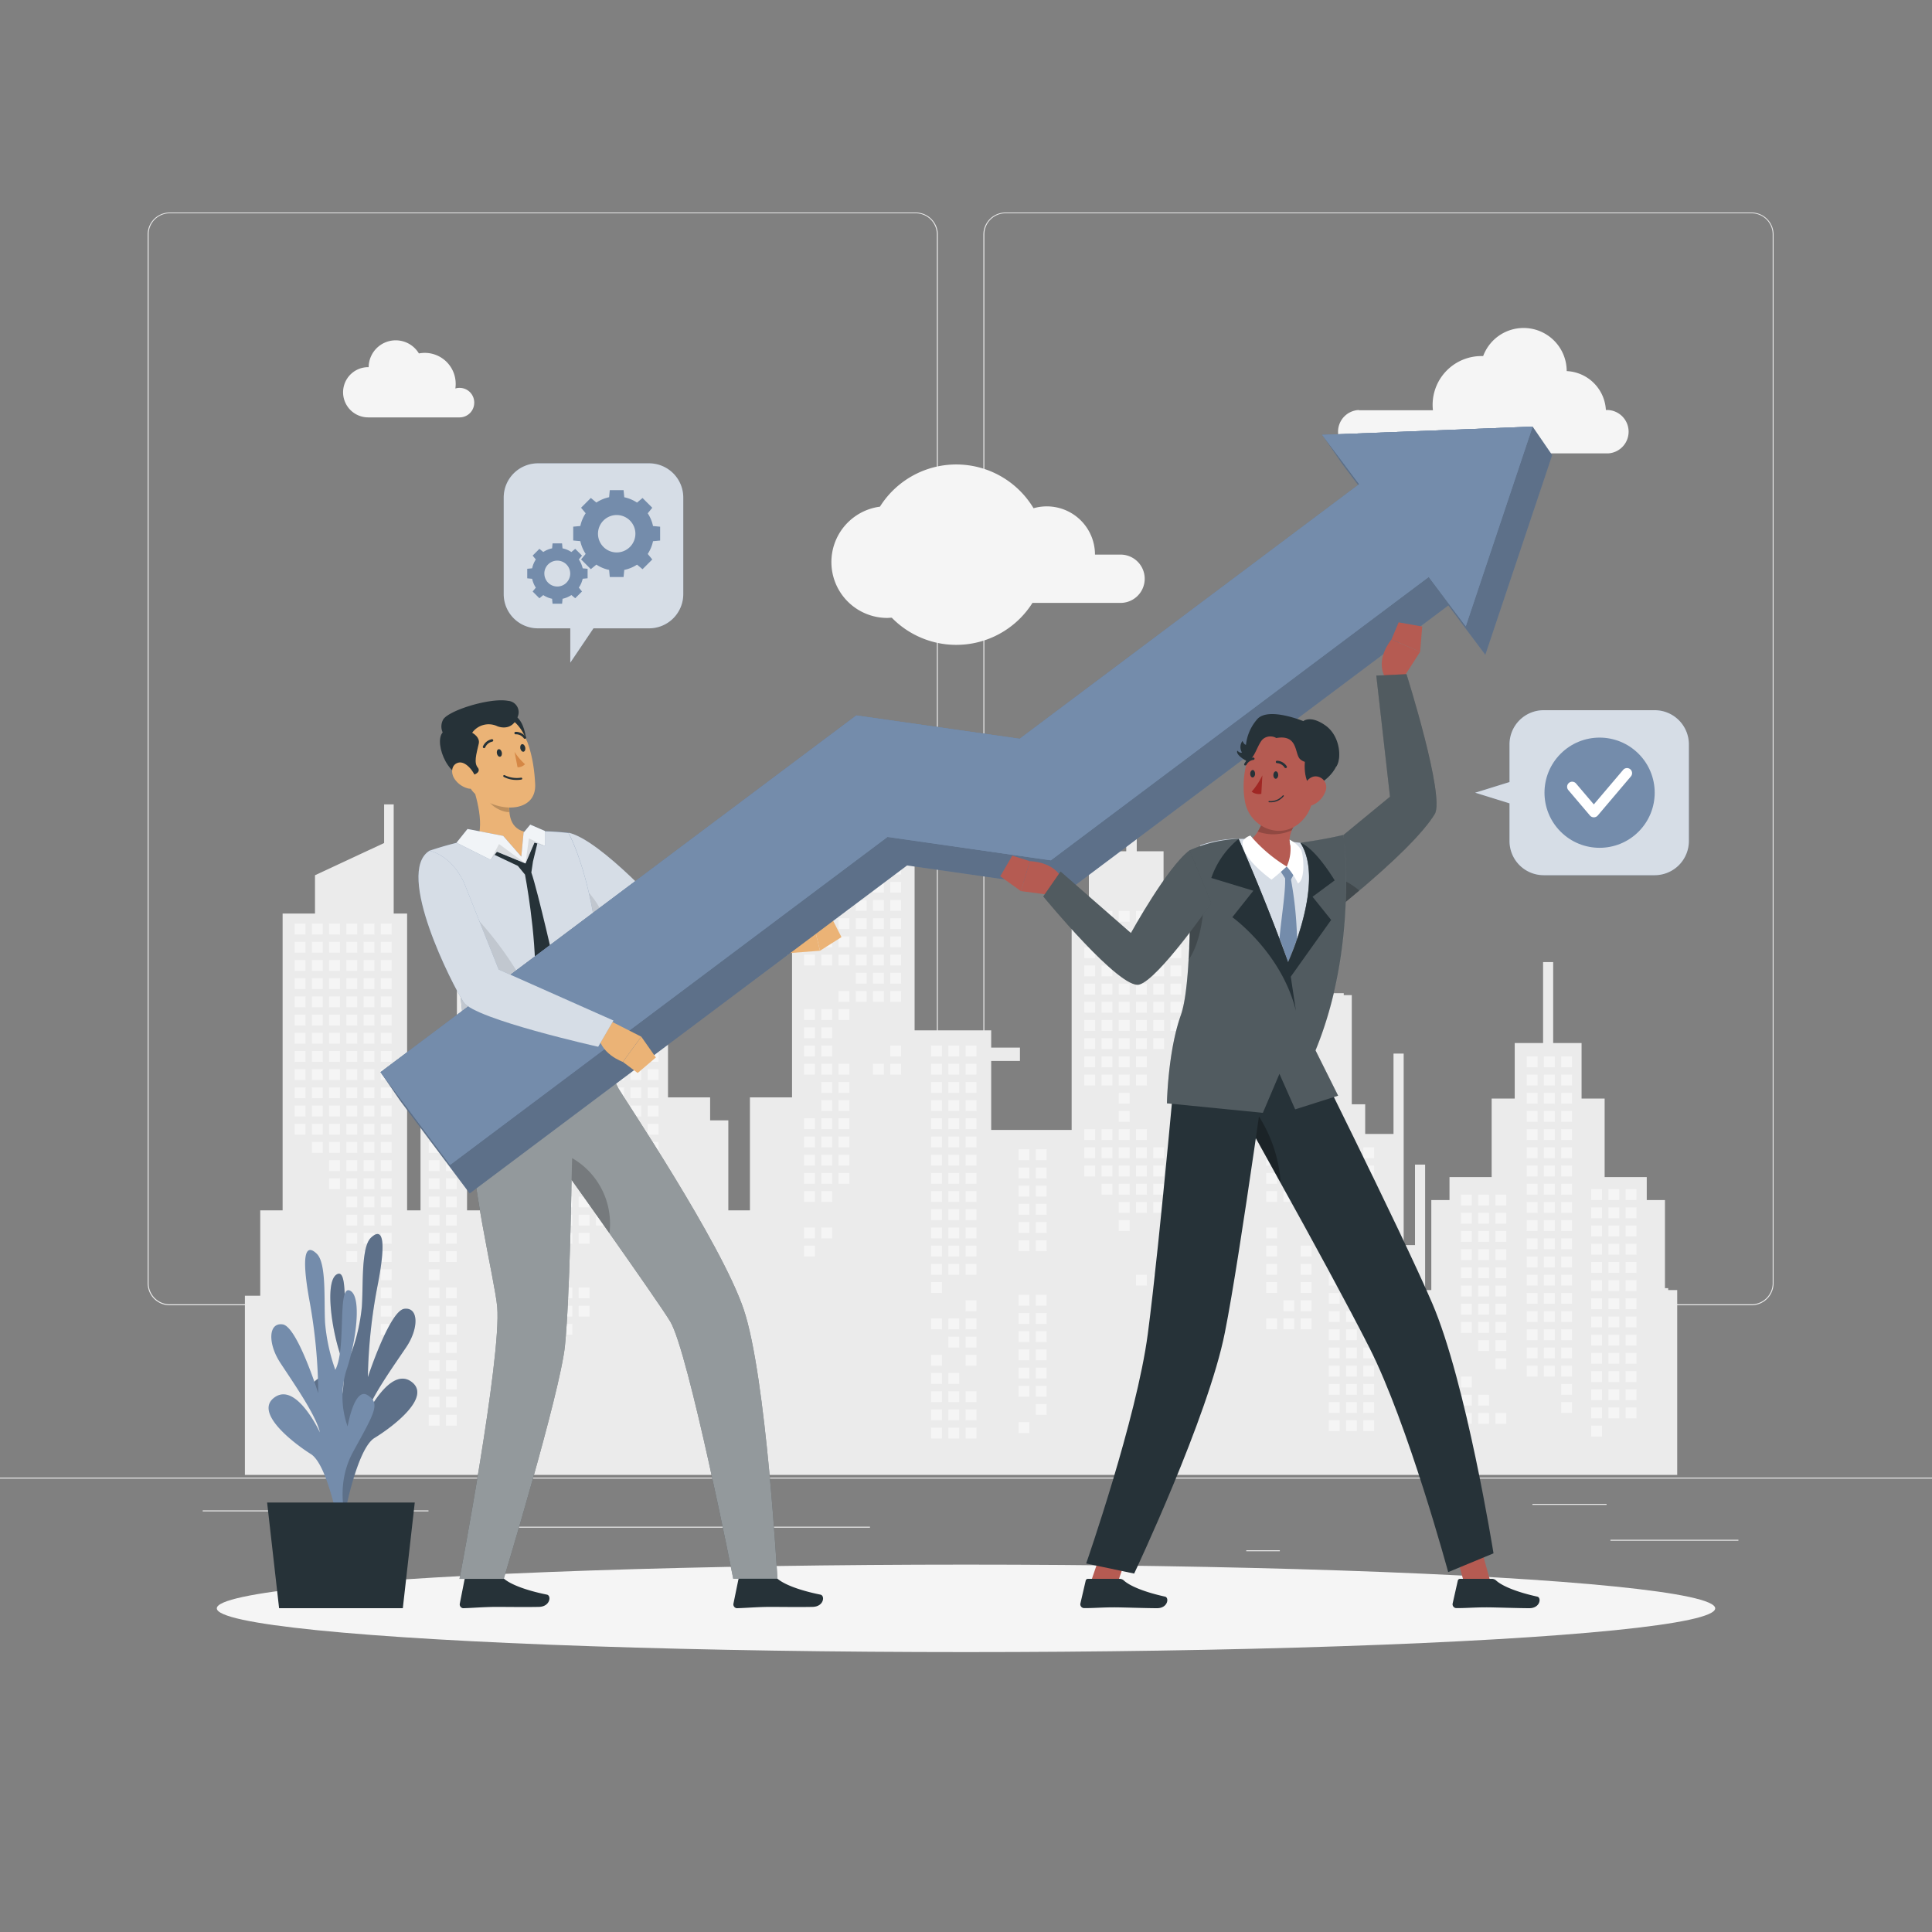 <svg xmlns="http://www.w3.org/2000/svg" viewBox="0 0 500 500"><rect x="0" y="0" width="500" height="500" fill="#808080" stroke="none"/><g id="freepik--background-complete--inject-170"><rect y="382.4" width="500" height="0.25" style="fill:#ebebeb"></rect><rect x="416.78" y="398.49" width="33.12" height="0.25" style="fill:#ebebeb"></rect><rect x="322.53" y="401.21" width="8.69" height="0.25" style="fill:#ebebeb"></rect><rect x="396.59" y="389.21" width="19.19" height="0.25" style="fill:#ebebeb"></rect><rect x="52.46" y="390.89" width="43.19" height="0.25" style="fill:#ebebeb"></rect><rect x="104.56" y="390.89" width="6.33" height="0.25" style="fill:#ebebeb"></rect><rect x="131.47" y="395.11" width="93.68" height="0.25" style="fill:#ebebeb"></rect><path d="M237,337.8H43.91a5.71,5.71,0,0,1-5.7-5.71V60.66A5.71,5.71,0,0,1,43.91,55H237a5.71,5.71,0,0,1,5.71,5.71V332.09A5.71,5.71,0,0,1,237,337.8ZM43.91,55.2a5.46,5.46,0,0,0-5.45,5.46V332.09a5.46,5.46,0,0,0,5.45,5.46H237a5.47,5.47,0,0,0,5.46-5.46V60.66A5.47,5.47,0,0,0,237,55.2Z" style="fill:#ebebeb"></path><path d="M453.31,337.8H260.21a5.72,5.72,0,0,1-5.71-5.71V60.66A5.72,5.72,0,0,1,260.21,55h193.1A5.71,5.71,0,0,1,459,60.66V332.09A5.71,5.71,0,0,1,453.31,337.8ZM260.21,55.2a5.47,5.47,0,0,0-5.46,5.46V332.09a5.47,5.47,0,0,0,5.46,5.46h193.1a5.47,5.47,0,0,0,5.46-5.46V60.66a5.47,5.47,0,0,0-5.46-5.46Z" style="fill:#ebebeb"></path><polygon points="63.38 381.71 63.38 335.34 67.35 335.34 67.35 313.24 73.14 313.24 73.14 236.42 81.52 236.42 81.52 226.51 99.41 218.17 99.41 208.17 101.89 208.17 101.89 236.42 105.36 236.42 105.36 313.24 108.83 313.24 108.83 272.85 118.25 272.85 118.25 252.03 120.87 252.03 120.87 313.24 128.03 313.24 128.03 289.95 132.74 289.95 132.74 284 143.64 284 143.64 263.68 149.61 263.68 149.61 249.31 156.95 249.31 156.95 228.37 159.57 228.37 159.57 249.31 166.91 249.31 166.91 263.68 172.88 263.68 172.88 284 183.78 284 183.78 289.95 188.49 289.95 188.49 313.24 194.08 313.24 194.08 284 204.98 284 204.98 221.06 208.45 221.06 208.45 214.12 231.74 214.12 231.74 221.06 236.7 221.06 236.7 266.65 256.52 266.65 256.52 271.12 263.96 271.12 263.96 274.58 256.52 274.58 256.52 292.43 277.34 292.43 277.34 232.95 281.8 232.95 281.8 220.31 291.47 220.31 291.47 175.46 294.19 175.46 294.19 220.31 301.13 220.31 301.13 232.95 341.81 232.95 341.81 228.79 344.29 228.79 344.29 257.04 347.76 257.04 347.76 257.54 349.84 257.54 349.84 285.79 353.31 285.79 353.31 293.47 360.64 293.47 360.64 272.66 363.27 272.66 363.27 322.22 366.2 322.22 366.2 301.4 368.82 301.4 368.82 333.87 370.42 333.87 370.42 310.57 375.13 310.57 375.13 304.62 386.04 304.62 386.04 284.3 392.01 284.3 392.01 269.93 399.35 269.93 399.35 248.99 401.96 248.99 401.96 269.93 409.31 269.93 409.31 284.3 415.28 284.3 415.28 304.62 426.18 304.62 426.18 310.57 430.89 310.57 430.89 333.37 431.73 333.37 431.73 333.87 434.06 333.87 434.06 381.71 63.38 381.71" style="fill:#ebebeb"></polygon><rect x="316.3" y="235.73" width="2.81" height="2.81" style="fill:#f5f5f5"></rect><rect x="316.3" y="240.44" width="2.81" height="2.81" style="fill:#f5f5f5"></rect><rect x="316.3" y="259.27" width="2.81" height="2.81" style="fill:#f5f5f5"></rect><rect x="316.3" y="263.98" width="2.81" height="2.81" style="fill:#f5f5f5"></rect><rect x="316.3" y="268.69" width="2.81" height="2.81" style="fill:#f5f5f5"></rect><rect x="316.3" y="282.82" width="2.81" height="2.81" style="fill:#f5f5f5"></rect><rect x="316.3" y="287.52" width="2.81" height="2.81" style="fill:#f5f5f5"></rect><rect x="311.84" y="254.57" width="2.81" height="2.81" style="fill:#f5f5f5"></rect><rect x="311.84" y="259.27" width="2.81" height="2.81" style="fill:#f5f5f5"></rect><rect x="311.84" y="263.98" width="2.81" height="2.81" style="fill:#f5f5f5"></rect><rect x="311.84" y="268.69" width="2.81" height="2.81" style="fill:#f5f5f5"></rect><rect x="311.84" y="273.4" width="2.81" height="2.81" style="fill:#f5f5f5"></rect><rect x="311.84" y="282.82" width="2.81" height="2.81" style="fill:#f5f5f5"></rect><rect x="311.84" y="287.52" width="2.81" height="2.81" style="fill:#f5f5f5"></rect><rect x="307.38" y="235.73" width="2.81" height="2.81" style="fill:#f5f5f5"></rect><rect x="307.38" y="240.44" width="2.81" height="2.81" style="fill:#f5f5f5"></rect><rect x="307.38" y="245.15" width="2.81" height="2.81" style="fill:#f5f5f5"></rect><rect x="307.38" y="249.86" width="2.81" height="2.81" style="fill:#f5f5f5"></rect><rect x="307.38" y="254.57" width="2.81" height="2.81" style="fill:#f5f5f5"></rect><rect x="307.38" y="259.27" width="2.81" height="2.81" style="fill:#f5f5f5"></rect><rect x="307.38" y="263.98" width="2.81" height="2.81" style="fill:#f5f5f5"></rect><rect x="307.38" y="268.69" width="2.81" height="2.81" style="fill:#f5f5f5"></rect><rect x="307.38" y="273.4" width="2.81" height="2.81" style="fill:#f5f5f5"></rect><rect x="307.38" y="278.11" width="2.81" height="2.81" style="fill:#f5f5f5"></rect><rect x="307.38" y="287.52" width="2.81" height="2.81" style="fill:#f5f5f5"></rect><rect x="302.92" y="235.73" width="2.81" height="2.81" style="fill:#f5f5f5"></rect><rect x="302.92" y="240.44" width="2.81" height="2.81" style="fill:#f5f5f5"></rect><rect x="302.92" y="245.15" width="2.81" height="2.81" style="fill:#f5f5f5"></rect><rect x="302.92" y="249.86" width="2.81" height="2.81" style="fill:#f5f5f5"></rect><rect x="302.92" y="254.57" width="2.81" height="2.81" style="fill:#f5f5f5"></rect><rect x="302.92" y="259.27" width="2.81" height="2.81" style="fill:#f5f5f5"></rect><rect x="302.92" y="263.98" width="2.81" height="2.81" style="fill:#f5f5f5"></rect><rect x="302.92" y="306.36" width="2.81" height="2.81" style="fill:#f5f5f5"></rect><rect x="298.46" y="235.73" width="2.81" height="2.81" style="fill:#f5f5f5"></rect><rect x="298.46" y="240.44" width="2.81" height="2.81" style="fill:#f5f5f5"></rect><rect x="298.46" y="245.15" width="2.81" height="2.81" style="fill:#f5f5f5"></rect><rect x="298.46" y="249.86" width="2.81" height="2.81" style="fill:#f5f5f5"></rect><rect x="298.46" y="254.57" width="2.81" height="2.81" style="fill:#f5f5f5"></rect><rect x="298.46" y="259.27" width="2.81" height="2.81" style="fill:#f5f5f5"></rect><rect x="298.46" y="263.98" width="2.81" height="2.81" style="fill:#f5f5f5"></rect><rect x="298.46" y="268.69" width="2.81" height="2.81" style="fill:#f5f5f5"></rect><rect x="298.46" y="296.94" width="2.81" height="2.81" style="fill:#f5f5f5"></rect><rect x="298.46" y="301.65" width="2.81" height="2.81" style="fill:#f5f5f5"></rect><rect x="298.46" y="306.36" width="2.81" height="2.81" style="fill:#f5f5f5"></rect><rect x="298.46" y="311.07" width="2.81" height="2.81" style="fill:#f5f5f5"></rect><rect x="298.46" y="329.9" width="2.81" height="2.81" style="fill:#f5f5f5"></rect><rect x="294" y="235.73" width="2.81" height="2.81" style="fill:#f5f5f5"></rect><rect x="294" y="240.44" width="2.81" height="2.81" style="fill:#f5f5f5"></rect><rect x="294" y="245.15" width="2.81" height="2.81" style="fill:#f5f5f5"></rect><rect x="294" y="249.86" width="2.81" height="2.81" style="fill:#f5f5f5"></rect><rect x="294" y="254.57" width="2.81" height="2.81" style="fill:#f5f5f5"></rect><rect x="294" y="259.27" width="2.81" height="2.81" style="fill:#f5f5f5"></rect><rect x="294" y="263.98" width="2.81" height="2.81" style="fill:#f5f5f5"></rect><rect x="294" y="268.69" width="2.81" height="2.81" style="fill:#f5f5f5"></rect><rect x="294" y="273.4" width="2.81" height="2.81" style="fill:#f5f5f5"></rect><rect x="294" y="278.11" width="2.81" height="2.81" style="fill:#f5f5f5"></rect><rect x="294" y="292.23" width="2.81" height="2.81" style="fill:#f5f5f5"></rect><rect x="294" y="296.94" width="2.81" height="2.81" style="fill:#f5f5f5"></rect><rect x="294" y="301.65" width="2.81" height="2.81" style="fill:#f5f5f5"></rect><rect x="294" y="306.36" width="2.81" height="2.81" style="fill:#f5f5f5"></rect><rect x="294" y="311.07" width="2.81" height="2.81" style="fill:#f5f5f5"></rect><rect x="294" y="329.9" width="2.81" height="2.81" style="fill:#f5f5f5"></rect><rect x="289.54" y="235.73" width="2.81" height="2.81" style="fill:#f5f5f5"></rect><rect x="289.54" y="240.44" width="2.81" height="2.81" style="fill:#f5f5f5"></rect><rect x="289.54" y="245.15" width="2.81" height="2.81" style="fill:#f5f5f5"></rect><rect x="289.54" y="249.86" width="2.81" height="2.81" style="fill:#f5f5f5"></rect><rect x="289.54" y="254.57" width="2.81" height="2.81" style="fill:#f5f5f5"></rect><rect x="289.54" y="259.27" width="2.81" height="2.81" style="fill:#f5f5f5"></rect><rect x="289.54" y="263.98" width="2.81" height="2.81" style="fill:#f5f5f5"></rect><rect x="289.54" y="268.69" width="2.81" height="2.81" style="fill:#f5f5f5"></rect><rect x="289.54" y="273.4" width="2.81" height="2.81" style="fill:#f5f5f5"></rect><rect x="289.54" y="278.11" width="2.81" height="2.81" style="fill:#f5f5f5"></rect><rect x="289.54" y="282.82" width="2.81" height="2.81" style="fill:#f5f5f5"></rect><rect x="289.54" y="287.52" width="2.81" height="2.81" style="fill:#f5f5f5"></rect><rect x="289.54" y="292.23" width="2.81" height="2.81" style="fill:#f5f5f5"></rect><rect x="289.54" y="296.94" width="2.81" height="2.81" style="fill:#f5f5f5"></rect><rect x="289.54" y="301.65" width="2.81" height="2.81" style="fill:#f5f5f5"></rect><rect x="289.54" y="306.36" width="2.81" height="2.81" style="fill:#f5f5f5"></rect><rect x="289.54" y="311.07" width="2.81" height="2.81" style="fill:#f5f5f5"></rect><rect x="289.54" y="315.78" width="2.81" height="2.81" style="fill:#f5f5f5"></rect><rect x="285.08" y="235.73" width="2.81" height="2.81" style="fill:#f5f5f5"></rect><rect x="285.08" y="240.44" width="2.81" height="2.81" style="fill:#f5f5f5"></rect><rect x="285.08" y="245.15" width="2.81" height="2.81" style="fill:#f5f5f5"></rect><rect x="285.08" y="249.86" width="2.81" height="2.81" style="fill:#f5f5f5"></rect><rect x="285.08" y="254.57" width="2.81" height="2.81" style="fill:#f5f5f5"></rect><rect x="285.08" y="259.27" width="2.81" height="2.81" style="fill:#f5f5f5"></rect><rect x="285.08" y="263.98" width="2.81" height="2.81" style="fill:#f5f5f5"></rect><rect x="285.08" y="268.69" width="2.81" height="2.81" style="fill:#f5f5f5"></rect><rect x="285.08" y="273.4" width="2.81" height="2.81" style="fill:#f5f5f5"></rect><rect x="285.08" y="278.11" width="2.81" height="2.81" style="fill:#f5f5f5"></rect><rect x="285.08" y="292.23" width="2.81" height="2.81" style="fill:#f5f5f5"></rect><rect x="285.08" y="296.94" width="2.81" height="2.81" style="fill:#f5f5f5"></rect><rect x="285.08" y="301.65" width="2.81" height="2.81" style="fill:#f5f5f5"></rect><rect x="285.08" y="306.36" width="2.81" height="2.81" style="fill:#f5f5f5"></rect><rect x="280.62" y="235.73" width="2.81" height="2.81" style="fill:#f5f5f5"></rect><rect x="280.62" y="240.44" width="2.81" height="2.81" style="fill:#f5f5f5"></rect><rect x="280.62" y="245.15" width="2.81" height="2.81" style="fill:#f5f5f5"></rect><rect x="280.62" y="249.86" width="2.81" height="2.81" style="fill:#f5f5f5"></rect><rect x="280.62" y="254.57" width="2.81" height="2.81" style="fill:#f5f5f5"></rect><rect x="280.62" y="259.27" width="2.81" height="2.81" style="fill:#f5f5f5"></rect><rect x="280.62" y="263.98" width="2.81" height="2.81" style="fill:#f5f5f5"></rect><rect x="280.62" y="268.69" width="2.81" height="2.81" style="fill:#f5f5f5"></rect><rect x="280.62" y="273.4" width="2.81" height="2.81" style="fill:#f5f5f5"></rect><rect x="280.62" y="278.11" width="2.81" height="2.81" style="fill:#f5f5f5"></rect><rect x="280.62" y="292.23" width="2.81" height="2.81" style="fill:#f5f5f5"></rect><rect x="280.62" y="296.94" width="2.81" height="2.81" style="fill:#f5f5f5"></rect><rect x="280.62" y="301.65" width="2.81" height="2.81" style="fill:#f5f5f5"></rect><rect x="230.4" y="223.51" width="2.81" height="2.81" style="fill:#f5f5f5"></rect><rect x="230.4" y="228.22" width="2.81" height="2.81" style="fill:#f5f5f5"></rect><rect x="230.4" y="232.92" width="2.81" height="2.81" style="fill:#f5f5f5"></rect><rect x="230.4" y="237.63" width="2.81" height="2.81" style="fill:#f5f5f5"></rect><rect x="230.4" y="242.34" width="2.81" height="2.81" style="fill:#f5f5f5"></rect><rect x="230.4" y="247.05" width="2.81" height="2.81" style="fill:#f5f5f5"></rect><rect x="230.4" y="251.76" width="2.81" height="2.81" style="fill:#f5f5f5"></rect><rect x="230.4" y="256.47" width="2.81" height="2.81" style="fill:#f5f5f5"></rect><rect x="230.4" y="270.59" width="2.81" height="2.81" style="fill:#f5f5f5"></rect><rect x="230.4" y="275.3" width="2.81" height="2.81" style="fill:#f5f5f5"></rect><rect x="225.94" y="223.51" width="2.81" height="2.81" style="fill:#f5f5f5"></rect><rect x="225.94" y="228.22" width="2.81" height="2.81" style="fill:#f5f5f5"></rect><rect x="225.94" y="232.92" width="2.81" height="2.81" style="fill:#f5f5f5"></rect><rect x="225.94" y="237.63" width="2.81" height="2.81" style="fill:#f5f5f5"></rect><rect x="225.94" y="242.34" width="2.81" height="2.81" style="fill:#f5f5f5"></rect><rect x="225.94" y="247.05" width="2.81" height="2.81" style="fill:#f5f5f5"></rect><rect x="225.94" y="251.76" width="2.81" height="2.81" style="fill:#f5f5f5"></rect><rect x="225.94" y="256.47" width="2.81" height="2.81" style="fill:#f5f5f5"></rect><rect x="225.94" y="275.3" width="2.81" height="2.81" style="fill:#f5f5f5"></rect><rect x="221.47" y="223.51" width="2.81" height="2.81" style="fill:#f5f5f5"></rect><rect x="221.47" y="228.22" width="2.81" height="2.81" style="fill:#f5f5f5"></rect><rect x="221.47" y="232.92" width="2.81" height="2.81" style="fill:#f5f5f5"></rect><rect x="221.47" y="237.63" width="2.81" height="2.81" style="fill:#f5f5f5"></rect><rect x="221.47" y="242.34" width="2.81" height="2.81" style="fill:#f5f5f5"></rect><rect x="221.47" y="247.05" width="2.81" height="2.81" style="fill:#f5f5f5"></rect><rect x="221.47" y="251.76" width="2.81" height="2.81" style="fill:#f5f5f5"></rect><rect x="221.47" y="256.47" width="2.81" height="2.81" style="fill:#f5f5f5"></rect><rect x="217.01" y="223.51" width="2.81" height="2.81" style="fill:#f5f5f5"></rect><rect x="217.01" y="228.22" width="2.81" height="2.81" style="fill:#f5f5f5"></rect><rect x="217.01" y="232.92" width="2.81" height="2.81" style="fill:#f5f5f5"></rect><rect x="217.01" y="237.63" width="2.81" height="2.81" style="fill:#f5f5f5"></rect><rect x="217.01" y="242.34" width="2.81" height="2.81" style="fill:#f5f5f5"></rect><rect x="217.01" y="247.05" width="2.81" height="2.81" style="fill:#f5f5f5"></rect><rect x="217.01" y="256.47" width="2.81" height="2.81" style="fill:#f5f5f5"></rect><rect x="217.01" y="261.17" width="2.81" height="2.81" style="fill:#f5f5f5"></rect><rect x="217.01" y="275.3" width="2.81" height="2.81" style="fill:#f5f5f5"></rect><rect x="217.01" y="280.01" width="2.81" height="2.81" style="fill:#f5f5f5"></rect><rect x="217.01" y="284.72" width="2.81" height="2.81" style="fill:#f5f5f5"></rect><rect x="217.01" y="289.42" width="2.81" height="2.81" style="fill:#f5f5f5"></rect><rect x="217.01" y="294.13" width="2.81" height="2.81" style="fill:#f5f5f5"></rect><rect x="217.01" y="298.84" width="2.81" height="2.81" style="fill:#f5f5f5"></rect><rect x="217.01" y="303.55" width="2.81" height="2.81" style="fill:#f5f5f5"></rect><rect x="212.55" y="223.51" width="2.81" height="2.81" style="fill:#f5f5f5"></rect><rect x="212.55" y="228.22" width="2.81" height="2.81" style="fill:#f5f5f5"></rect><rect x="212.55" y="232.92" width="2.81" height="2.81" style="fill:#f5f5f5"></rect><rect x="212.55" y="237.63" width="2.81" height="2.81" style="fill:#f5f5f5"></rect><rect x="212.55" y="242.34" width="2.81" height="2.81" style="fill:#f5f5f5"></rect><rect x="212.55" y="247.05" width="2.81" height="2.81" style="fill:#f5f5f5"></rect><rect x="212.55" y="261.17" width="2.81" height="2.81" style="fill:#f5f5f5"></rect><rect x="212.55" y="265.88" width="2.81" height="2.81" style="fill:#f5f5f5"></rect><rect x="212.55" y="270.59" width="2.81" height="2.81" style="fill:#f5f5f5"></rect><rect x="212.55" y="275.3" width="2.81" height="2.81" style="fill:#f5f5f5"></rect><rect x="212.55" y="280.01" width="2.81" height="2.81" style="fill:#f5f5f5"></rect><rect x="212.55" y="284.72" width="2.81" height="2.81" style="fill:#f5f5f5"></rect><rect x="212.55" y="289.42" width="2.81" height="2.81" style="fill:#f5f5f5"></rect><rect x="212.55" y="294.13" width="2.81" height="2.81" style="fill:#f5f5f5"></rect><rect x="212.55" y="298.84" width="2.81" height="2.81" style="fill:#f5f5f5"></rect><rect x="212.55" y="303.55" width="2.81" height="2.81" style="fill:#f5f5f5"></rect><rect x="212.55" y="308.26" width="2.81" height="2.81" style="fill:#f5f5f5"></rect><rect x="212.55" y="317.68" width="2.81" height="2.81" style="fill:#f5f5f5"></rect><rect x="208.09" y="223.51" width="2.81" height="2.81" style="fill:#f5f5f5"></rect><rect x="208.09" y="228.22" width="2.81" height="2.81" style="fill:#f5f5f5"></rect><rect x="208.09" y="232.92" width="2.81" height="2.81" style="fill:#f5f5f5"></rect><rect x="208.09" y="237.63" width="2.81" height="2.81" style="fill:#f5f5f5"></rect><rect x="208.09" y="242.34" width="2.81" height="2.81" style="fill:#f5f5f5"></rect><rect x="208.09" y="247.05" width="2.81" height="2.81" style="fill:#f5f5f5"></rect><rect x="208.09" y="261.17" width="2.81" height="2.81" style="fill:#f5f5f5"></rect><rect x="208.09" y="265.88" width="2.81" height="2.81" style="fill:#f5f5f5"></rect><rect x="208.09" y="270.59" width="2.81" height="2.81" style="fill:#f5f5f5"></rect><rect x="208.09" y="275.3" width="2.81" height="2.81" style="fill:#f5f5f5"></rect><rect x="208.09" y="289.42" width="2.81" height="2.81" style="fill:#f5f5f5"></rect><rect x="208.09" y="294.13" width="2.81" height="2.81" style="fill:#f5f5f5"></rect><rect x="208.09" y="298.84" width="2.81" height="2.81" style="fill:#f5f5f5"></rect><rect x="208.09" y="303.55" width="2.81" height="2.81" style="fill:#f5f5f5"></rect><rect x="208.09" y="308.26" width="2.81" height="2.81" style="fill:#f5f5f5"></rect><rect x="208.09" y="317.68" width="2.81" height="2.81" style="fill:#f5f5f5"></rect><rect x="208.09" y="322.38" width="2.81" height="2.81" style="fill:#f5f5f5"></rect><rect x="167.62" y="267.29" width="2.81" height="2.81" style="fill:#f5f5f5"></rect><rect x="167.62" y="272" width="2.81" height="2.81" style="fill:#f5f5f5"></rect><rect x="167.62" y="276.7" width="2.81" height="2.81" style="fill:#f5f5f5"></rect><rect x="167.62" y="281.41" width="2.81" height="2.81" style="fill:#f5f5f5"></rect><rect x="167.62" y="286.12" width="2.81" height="2.81" style="fill:#f5f5f5"></rect><rect x="167.62" y="290.83" width="2.81" height="2.81" style="fill:#f5f5f5"></rect><rect x="167.62" y="295.54" width="2.81" height="2.81" style="fill:#f5f5f5"></rect><rect x="167.62" y="309.66" width="2.81" height="2.81" style="fill:#f5f5f5"></rect><rect x="167.62" y="314.37" width="2.81" height="2.81" style="fill:#f5f5f5"></rect><rect x="167.62" y="319.08" width="2.81" height="2.81" style="fill:#f5f5f5"></rect><rect x="163.16" y="267.29" width="2.81" height="2.81" style="fill:#f5f5f5"></rect><rect x="163.16" y="272" width="2.81" height="2.81" style="fill:#f5f5f5"></rect><rect x="163.16" y="276.7" width="2.81" height="2.81" style="fill:#f5f5f5"></rect><rect x="163.16" y="281.41" width="2.81" height="2.81" style="fill:#f5f5f5"></rect><rect x="163.16" y="286.12" width="2.81" height="2.81" style="fill:#f5f5f5"></rect><rect x="163.16" y="290.83" width="2.81" height="2.81" style="fill:#f5f5f5"></rect><rect x="163.16" y="295.54" width="2.81" height="2.81" style="fill:#f5f5f5"></rect><rect x="158.7" y="267.29" width="2.81" height="2.81" style="fill:#f5f5f5"></rect><rect x="158.7" y="272" width="2.81" height="2.81" style="fill:#f5f5f5"></rect><rect x="158.7" y="276.7" width="2.81" height="2.81" style="fill:#f5f5f5"></rect><rect x="158.7" y="281.41" width="2.81" height="2.81" style="fill:#f5f5f5"></rect><rect x="158.7" y="286.12" width="2.81" height="2.81" style="fill:#f5f5f5"></rect><rect x="158.7" y="290.83" width="2.81" height="2.81" style="fill:#f5f5f5"></rect><rect x="158.7" y="295.54" width="2.81" height="2.81" style="fill:#f5f5f5"></rect><rect x="154.24" y="267.29" width="2.81" height="2.81" style="fill:#f5f5f5"></rect><rect x="154.24" y="272" width="2.81" height="2.81" style="fill:#f5f5f5"></rect><rect x="154.24" y="276.7" width="2.81" height="2.81" style="fill:#f5f5f5"></rect><rect x="154.24" y="281.41" width="2.81" height="2.81" style="fill:#f5f5f5"></rect><rect x="154.24" y="286.12" width="2.81" height="2.81" style="fill:#f5f5f5"></rect><rect x="154.24" y="290.83" width="2.81" height="2.81" style="fill:#f5f5f5"></rect><rect x="154.24" y="295.54" width="2.81" height="2.81" style="fill:#f5f5f5"></rect><rect x="154.24" y="300.25" width="2.81" height="2.81" style="fill:#f5f5f5"></rect><rect x="154.24" y="304.95" width="2.81" height="2.81" style="fill:#f5f5f5"></rect><rect x="154.24" y="309.66" width="2.81" height="2.81" style="fill:#f5f5f5"></rect><rect x="154.24" y="314.37" width="2.81" height="2.81" style="fill:#f5f5f5"></rect><rect x="149.77" y="267.29" width="2.81" height="2.81" style="fill:#f5f5f5"></rect><rect x="149.77" y="272" width="2.81" height="2.81" style="fill:#f5f5f5"></rect><rect x="149.77" y="276.7" width="2.81" height="2.81" style="fill:#f5f5f5"></rect><rect x="149.77" y="281.41" width="2.81" height="2.81" style="fill:#f5f5f5"></rect><rect x="149.77" y="286.12" width="2.81" height="2.81" style="fill:#f5f5f5"></rect><rect x="149.77" y="290.83" width="2.81" height="2.81" style="fill:#f5f5f5"></rect><rect x="149.77" y="295.54" width="2.81" height="2.81" style="fill:#f5f5f5"></rect><rect x="149.77" y="300.25" width="2.81" height="2.81" style="fill:#f5f5f5"></rect><rect x="149.77" y="304.95" width="2.81" height="2.81" style="fill:#f5f5f5"></rect><rect x="149.77" y="309.66" width="2.81" height="2.81" style="fill:#f5f5f5"></rect><rect x="149.77" y="314.37" width="2.81" height="2.81" style="fill:#f5f5f5"></rect><rect x="149.77" y="319.08" width="2.81" height="2.81" style="fill:#f5f5f5"></rect><rect x="149.77" y="333.2" width="2.81" height="2.81" style="fill:#f5f5f5"></rect><rect x="149.77" y="337.91" width="2.81" height="2.81" style="fill:#f5f5f5"></rect><rect x="145.31" y="267.29" width="2.81" height="2.81" style="fill:#f5f5f5"></rect><rect x="145.31" y="272" width="2.81" height="2.81" style="fill:#f5f5f5"></rect><rect x="145.31" y="276.7" width="2.81" height="2.81" style="fill:#f5f5f5"></rect><rect x="145.31" y="290.83" width="2.81" height="2.81" style="fill:#f5f5f5"></rect><rect x="145.31" y="295.54" width="2.81" height="2.81" style="fill:#f5f5f5"></rect><rect x="145.31" y="300.25" width="2.81" height="2.81" style="fill:#f5f5f5"></rect><rect x="145.31" y="304.95" width="2.81" height="2.81" style="fill:#f5f5f5"></rect><rect x="145.31" y="309.66" width="2.81" height="2.81" style="fill:#f5f5f5"></rect><rect x="145.31" y="314.37" width="2.81" height="2.81" style="fill:#f5f5f5"></rect><rect x="145.31" y="319.08" width="2.81" height="2.81" style="fill:#f5f5f5"></rect><rect x="145.31" y="333.2" width="2.81" height="2.81" style="fill:#f5f5f5"></rect><rect x="145.31" y="337.91" width="2.81" height="2.81" style="fill:#f5f5f5"></rect><rect x="145.31" y="342.62" width="2.81" height="2.81" style="fill:#f5f5f5"></rect><rect x="98.56" y="239.04" width="2.81" height="2.81" style="fill:#f5f5f5"></rect><rect x="98.56" y="243.74" width="2.81" height="2.81" style="fill:#f5f5f5"></rect><rect x="98.56" y="248.45" width="2.81" height="2.81" style="fill:#f5f5f5"></rect><rect x="98.56" y="253.16" width="2.81" height="2.81" style="fill:#f5f5f5"></rect><rect x="98.56" y="257.87" width="2.81" height="2.81" style="fill:#f5f5f5"></rect><rect x="98.56" y="262.58" width="2.81" height="2.81" style="fill:#f5f5f5"></rect><rect x="98.56" y="267.29" width="2.81" height="2.81" style="fill:#f5f5f5"></rect><rect x="98.56" y="272" width="2.81" height="2.81" style="fill:#f5f5f5"></rect><rect x="98.56" y="276.7" width="2.81" height="2.81" style="fill:#f5f5f5"></rect><rect x="98.56" y="281.41" width="2.81" height="2.81" style="fill:#f5f5f5"></rect><rect x="98.56" y="286.12" width="2.81" height="2.81" style="fill:#f5f5f5"></rect><rect x="98.56" y="290.83" width="2.81" height="2.81" style="fill:#f5f5f5"></rect><rect x="98.56" y="295.54" width="2.81" height="2.81" style="fill:#f5f5f5"></rect><rect x="98.56" y="300.25" width="2.81" height="2.81" style="fill:#f5f5f5"></rect><rect x="98.56" y="304.95" width="2.81" height="2.81" style="fill:#f5f5f5"></rect><rect x="98.56" y="309.66" width="2.81" height="2.81" style="fill:#f5f5f5"></rect><rect x="98.56" y="314.37" width="2.81" height="2.81" style="fill:#f5f5f5"></rect><rect x="98.56" y="319.08" width="2.81" height="2.81" style="fill:#f5f5f5"></rect><rect x="98.56" y="323.79" width="2.81" height="2.81" style="fill:#f5f5f5"></rect><rect x="98.56" y="328.5" width="2.81" height="2.81" style="fill:#f5f5f5"></rect><rect x="98.56" y="333.2" width="2.81" height="2.81" style="fill:#f5f5f5"></rect><rect x="98.56" y="337.91" width="2.81" height="2.81" style="fill:#f5f5f5"></rect><rect x="98.56" y="342.62" width="2.81" height="2.81" style="fill:#f5f5f5"></rect><rect x="94.1" y="239.04" width="2.81" height="2.81" style="fill:#f5f5f5"></rect><rect x="94.1" y="243.74" width="2.81" height="2.81" style="fill:#f5f5f5"></rect><rect x="94.1" y="248.45" width="2.81" height="2.81" style="fill:#f5f5f5"></rect><rect x="94.1" y="253.16" width="2.81" height="2.81" style="fill:#f5f5f5"></rect><rect x="94.1" y="257.87" width="2.81" height="2.81" style="fill:#f5f5f5"></rect><rect x="94.1" y="262.58" width="2.81" height="2.81" style="fill:#f5f5f5"></rect><rect x="94.1" y="267.29" width="2.81" height="2.81" style="fill:#f5f5f5"></rect><rect x="94.1" y="272" width="2.81" height="2.81" style="fill:#f5f5f5"></rect><rect x="94.1" y="276.7" width="2.81" height="2.81" style="fill:#f5f5f5"></rect><rect x="94.1" y="281.41" width="2.81" height="2.81" style="fill:#f5f5f5"></rect><rect x="94.1" y="286.12" width="2.81" height="2.81" style="fill:#f5f5f5"></rect><rect x="94.1" y="290.83" width="2.81" height="2.81" style="fill:#f5f5f5"></rect><rect x="94.1" y="295.54" width="2.81" height="2.81" style="fill:#f5f5f5"></rect><rect x="94.1" y="300.25" width="2.81" height="2.81" style="fill:#f5f5f5"></rect><rect x="94.1" y="304.95" width="2.81" height="2.81" style="fill:#f5f5f5"></rect><rect x="94.1" y="309.66" width="2.81" height="2.81" style="fill:#f5f5f5"></rect><rect x="94.1" y="314.37" width="2.81" height="2.81" style="fill:#f5f5f5"></rect><rect x="94.1" y="319.08" width="2.81" height="2.81" style="fill:#f5f5f5"></rect><rect x="94.1" y="323.79" width="2.81" height="2.81" style="fill:#f5f5f5"></rect><rect x="89.64" y="239.04" width="2.81" height="2.81" style="fill:#f5f5f5"></rect><rect x="89.64" y="243.74" width="2.81" height="2.81" style="fill:#f5f5f5"></rect><rect x="89.64" y="248.45" width="2.81" height="2.81" style="fill:#f5f5f5"></rect><rect x="89.64" y="253.16" width="2.81" height="2.81" style="fill:#f5f5f5"></rect><rect x="89.64" y="257.87" width="2.81" height="2.81" style="fill:#f5f5f5"></rect><rect x="89.64" y="262.58" width="2.81" height="2.81" style="fill:#f5f5f5"></rect><rect x="89.64" y="267.29" width="2.81" height="2.81" style="fill:#f5f5f5"></rect><rect x="89.64" y="272" width="2.81" height="2.81" style="fill:#f5f5f5"></rect><rect x="89.64" y="276.7" width="2.81" height="2.81" style="fill:#f5f5f5"></rect><rect x="89.64" y="281.41" width="2.81" height="2.81" style="fill:#f5f5f5"></rect><rect x="89.64" y="286.12" width="2.81" height="2.81" style="fill:#f5f5f5"></rect><rect x="89.64" y="290.83" width="2.81" height="2.81" style="fill:#f5f5f5"></rect><rect x="89.64" y="295.54" width="2.81" height="2.81" style="fill:#f5f5f5"></rect><rect x="89.64" y="300.25" width="2.81" height="2.81" style="fill:#f5f5f5"></rect><rect x="89.64" y="304.95" width="2.81" height="2.81" style="fill:#f5f5f5"></rect><rect x="89.64" y="309.66" width="2.81" height="2.81" style="fill:#f5f5f5"></rect><rect x="89.64" y="314.37" width="2.81" height="2.81" style="fill:#f5f5f5"></rect><rect x="89.64" y="319.08" width="2.81" height="2.81" style="fill:#f5f5f5"></rect><rect x="89.64" y="323.79" width="2.81" height="2.81" style="fill:#f5f5f5"></rect><rect x="85.18" y="239.04" width="2.81" height="2.81" style="fill:#f5f5f5"></rect><rect x="85.18" y="243.74" width="2.81" height="2.81" style="fill:#f5f5f5"></rect><rect x="85.18" y="248.45" width="2.81" height="2.81" style="fill:#f5f5f5"></rect><rect x="85.18" y="253.16" width="2.81" height="2.81" style="fill:#f5f5f5"></rect><rect x="85.18" y="257.87" width="2.81" height="2.81" style="fill:#f5f5f5"></rect><rect x="85.18" y="262.58" width="2.81" height="2.81" style="fill:#f5f5f5"></rect><rect x="85.18" y="267.29" width="2.81" height="2.81" style="fill:#f5f5f5"></rect><rect x="85.18" y="272" width="2.81" height="2.81" style="fill:#f5f5f5"></rect><rect x="85.18" y="276.7" width="2.81" height="2.81" style="fill:#f5f5f5"></rect><rect x="85.18" y="281.41" width="2.81" height="2.81" style="fill:#f5f5f5"></rect><rect x="85.18" y="286.12" width="2.81" height="2.81" style="fill:#f5f5f5"></rect><rect x="85.18" y="290.83" width="2.81" height="2.81" style="fill:#f5f5f5"></rect><rect x="85.18" y="295.54" width="2.81" height="2.81" style="fill:#f5f5f5"></rect><rect x="85.18" y="300.25" width="2.81" height="2.81" style="fill:#f5f5f5"></rect><rect x="85.18" y="304.95" width="2.81" height="2.81" style="fill:#f5f5f5"></rect><rect x="80.72" y="239.04" width="2.81" height="2.81" style="fill:#f5f5f5"></rect><rect x="80.72" y="243.74" width="2.81" height="2.81" style="fill:#f5f5f5"></rect><rect x="80.72" y="248.45" width="2.81" height="2.81" style="fill:#f5f5f5"></rect><rect x="80.72" y="253.16" width="2.81" height="2.81" style="fill:#f5f5f5"></rect><rect x="80.72" y="257.87" width="2.81" height="2.81" style="fill:#f5f5f5"></rect><rect x="80.72" y="262.58" width="2.81" height="2.81" style="fill:#f5f5f5"></rect><rect x="80.72" y="267.29" width="2.81" height="2.81" style="fill:#f5f5f5"></rect><rect x="80.72" y="272" width="2.81" height="2.81" style="fill:#f5f5f5"></rect><rect x="80.72" y="276.7" width="2.81" height="2.81" style="fill:#f5f5f5"></rect><rect x="80.72" y="281.41" width="2.81" height="2.81" style="fill:#f5f5f5"></rect><rect x="80.72" y="286.12" width="2.81" height="2.81" style="fill:#f5f5f5"></rect><rect x="80.72" y="290.83" width="2.81" height="2.81" style="fill:#f5f5f5"></rect><rect x="80.72" y="295.54" width="2.81" height="2.81" style="fill:#f5f5f5"></rect><rect x="76.26" y="239.04" width="2.81" height="2.81" style="fill:#f5f5f5"></rect><rect x="76.26" y="243.74" width="2.81" height="2.81" style="fill:#f5f5f5"></rect><rect x="76.26" y="248.45" width="2.81" height="2.81" style="fill:#f5f5f5"></rect><rect x="76.26" y="253.16" width="2.81" height="2.81" style="fill:#f5f5f5"></rect><rect x="76.26" y="257.87" width="2.81" height="2.81" style="fill:#f5f5f5"></rect><rect x="76.26" y="262.58" width="2.81" height="2.81" style="fill:#f5f5f5"></rect><rect x="76.26" y="267.29" width="2.81" height="2.81" style="fill:#f5f5f5"></rect><rect x="76.26" y="272" width="2.81" height="2.81" style="fill:#f5f5f5"></rect><rect x="76.26" y="276.7" width="2.81" height="2.81" style="fill:#f5f5f5"></rect><rect x="76.26" y="281.41" width="2.81" height="2.81" style="fill:#f5f5f5"></rect><rect x="76.26" y="286.12" width="2.81" height="2.81" style="fill:#f5f5f5"></rect><rect x="76.26" y="290.83" width="2.81" height="2.81" style="fill:#f5f5f5"></rect><rect x="404.03" y="273.4" width="2.81" height="2.81" style="fill:#f5f5f5"></rect><rect x="404.03" y="278.11" width="2.81" height="2.81" style="fill:#f5f5f5"></rect><rect x="404.03" y="282.82" width="2.81" height="2.81" style="fill:#f5f5f5"></rect><rect x="404.03" y="287.52" width="2.81" height="2.81" style="fill:#f5f5f5"></rect><rect x="404.03" y="292.23" width="2.81" height="2.81" style="fill:#f5f5f5"></rect><rect x="404.03" y="296.94" width="2.81" height="2.81" style="fill:#f5f5f5"></rect><rect x="404.03" y="301.65" width="2.81" height="2.81" style="fill:#f5f5f5"></rect><rect x="404.03" y="306.36" width="2.81" height="2.81" style="fill:#f5f5f5"></rect><rect x="404.03" y="311.07" width="2.81" height="2.81" style="fill:#f5f5f5"></rect><rect x="404.03" y="315.78" width="2.81" height="2.81" style="fill:#f5f5f5"></rect><rect x="404.03" y="320.48" width="2.81" height="2.81" style="fill:#f5f5f5"></rect><rect x="404.03" y="325.19" width="2.81" height="2.81" style="fill:#f5f5f5"></rect><rect x="404.03" y="329.9" width="2.81" height="2.81" style="fill:#f5f5f5"></rect><rect x="404.03" y="334.61" width="2.81" height="2.81" style="fill:#f5f5f5"></rect><rect x="404.03" y="339.32" width="2.81" height="2.81" style="fill:#f5f5f5"></rect><rect x="404.03" y="344.03" width="2.81" height="2.81" style="fill:#f5f5f5"></rect><rect x="404.03" y="348.73" width="2.81" height="2.81" style="fill:#f5f5f5"></rect><rect x="404.03" y="353.44" width="2.81" height="2.81" style="fill:#f5f5f5"></rect><rect x="404.03" y="358.15" width="2.81" height="2.81" style="fill:#f5f5f5"></rect><rect x="404.03" y="362.86" width="2.81" height="2.81" style="fill:#f5f5f5"></rect><rect x="399.57" y="273.4" width="2.81" height="2.81" style="fill:#f5f5f5"></rect><rect x="399.57" y="278.11" width="2.81" height="2.81" style="fill:#f5f5f5"></rect><rect x="399.57" y="282.82" width="2.81" height="2.81" style="fill:#f5f5f5"></rect><rect x="399.57" y="287.52" width="2.81" height="2.81" style="fill:#f5f5f5"></rect><rect x="399.57" y="292.23" width="2.81" height="2.81" style="fill:#f5f5f5"></rect><rect x="399.57" y="296.94" width="2.81" height="2.81" style="fill:#f5f5f5"></rect><rect x="399.57" y="301.65" width="2.81" height="2.81" style="fill:#f5f5f5"></rect><rect x="399.57" y="306.36" width="2.81" height="2.81" style="fill:#f5f5f5"></rect><rect x="399.57" y="311.07" width="2.81" height="2.81" style="fill:#f5f5f5"></rect><rect x="399.57" y="315.78" width="2.81" height="2.81" style="fill:#f5f5f5"></rect><rect x="399.57" y="320.48" width="2.81" height="2.81" style="fill:#f5f5f5"></rect><rect x="399.57" y="325.19" width="2.81" height="2.81" style="fill:#f5f5f5"></rect><rect x="399.57" y="329.9" width="2.81" height="2.81" style="fill:#f5f5f5"></rect><rect x="399.57" y="334.61" width="2.81" height="2.81" style="fill:#f5f5f5"></rect><rect x="399.57" y="339.32" width="2.81" height="2.81" style="fill:#f5f5f5"></rect><rect x="399.57" y="344.03" width="2.81" height="2.81" style="fill:#f5f5f5"></rect><rect x="399.57" y="348.73" width="2.81" height="2.81" style="fill:#f5f5f5"></rect><rect x="399.57" y="353.44" width="2.81" height="2.81" style="fill:#f5f5f5"></rect><rect x="395.11" y="273.4" width="2.81" height="2.81" style="fill:#f5f5f5"></rect><rect x="395.11" y="278.11" width="2.81" height="2.81" style="fill:#f5f5f5"></rect><rect x="395.11" y="282.82" width="2.81" height="2.81" style="fill:#f5f5f5"></rect><rect x="395.11" y="287.52" width="2.81" height="2.81" style="fill:#f5f5f5"></rect><rect x="395.11" y="292.23" width="2.81" height="2.81" style="fill:#f5f5f5"></rect><rect x="395.11" y="296.94" width="2.81" height="2.81" style="fill:#f5f5f5"></rect><rect x="395.11" y="301.65" width="2.81" height="2.81" style="fill:#f5f5f5"></rect><rect x="395.11" y="306.36" width="2.81" height="2.81" style="fill:#f5f5f5"></rect><rect x="395.11" y="311.07" width="2.81" height="2.81" style="fill:#f5f5f5"></rect><rect x="395.11" y="315.78" width="2.81" height="2.81" style="fill:#f5f5f5"></rect><rect x="395.11" y="320.48" width="2.81" height="2.81" style="fill:#f5f5f5"></rect><rect x="395.11" y="325.19" width="2.81" height="2.81" style="fill:#f5f5f5"></rect><rect x="395.11" y="329.9" width="2.81" height="2.81" style="fill:#f5f5f5"></rect><rect x="395.11" y="334.61" width="2.81" height="2.81" style="fill:#f5f5f5"></rect><rect x="395.11" y="339.32" width="2.81" height="2.81" style="fill:#f5f5f5"></rect><rect x="395.11" y="344.03" width="2.81" height="2.81" style="fill:#f5f5f5"></rect><rect x="395.11" y="348.73" width="2.81" height="2.81" style="fill:#f5f5f5"></rect><rect x="395.11" y="353.44" width="2.81" height="2.81" style="fill:#f5f5f5"></rect><rect x="420.71" y="307.76" width="2.81" height="2.81" style="fill:#f5f5f5"></rect><rect x="420.71" y="312.47" width="2.81" height="2.81" style="fill:#f5f5f5"></rect><rect x="420.71" y="317.18" width="2.81" height="2.81" style="fill:#f5f5f5"></rect><rect x="420.71" y="321.89" width="2.81" height="2.81" style="fill:#f5f5f5"></rect><rect x="420.71" y="326.6" width="2.81" height="2.81" style="fill:#f5f5f5"></rect><rect x="420.71" y="331.3" width="2.81" height="2.81" style="fill:#f5f5f5"></rect><rect x="420.71" y="336.01" width="2.81" height="2.81" style="fill:#f5f5f5"></rect><rect x="420.71" y="340.72" width="2.81" height="2.81" style="fill:#f5f5f5"></rect><rect x="420.71" y="345.43" width="2.81" height="2.81" style="fill:#f5f5f5"></rect><rect x="420.71" y="350.14" width="2.81" height="2.81" style="fill:#f5f5f5"></rect><rect x="420.71" y="354.85" width="2.81" height="2.81" style="fill:#f5f5f5"></rect><rect x="420.71" y="359.56" width="2.81" height="2.81" style="fill:#f5f5f5"></rect><rect x="420.71" y="364.26" width="2.81" height="2.81" style="fill:#f5f5f5"></rect><rect x="416.25" y="307.76" width="2.81" height="2.81" style="fill:#f5f5f5"></rect><rect x="416.25" y="312.47" width="2.81" height="2.81" style="fill:#f5f5f5"></rect><rect x="416.25" y="317.18" width="2.81" height="2.81" style="fill:#f5f5f5"></rect><rect x="416.25" y="321.89" width="2.81" height="2.81" style="fill:#f5f5f5"></rect><rect x="416.25" y="326.6" width="2.81" height="2.81" style="fill:#f5f5f5"></rect><rect x="416.25" y="331.3" width="2.81" height="2.81" style="fill:#f5f5f5"></rect><rect x="416.25" y="336.01" width="2.81" height="2.81" style="fill:#f5f5f5"></rect><rect x="416.25" y="340.72" width="2.81" height="2.81" style="fill:#f5f5f5"></rect><rect x="416.25" y="345.43" width="2.81" height="2.81" style="fill:#f5f5f5"></rect><rect x="416.25" y="350.14" width="2.81" height="2.81" style="fill:#f5f5f5"></rect><rect x="416.25" y="354.85" width="2.81" height="2.81" style="fill:#f5f5f5"></rect><rect x="416.25" y="359.56" width="2.81" height="2.81" style="fill:#f5f5f5"></rect><rect x="416.25" y="364.26" width="2.81" height="2.81" style="fill:#f5f5f5"></rect><rect x="411.79" y="307.76" width="2.81" height="2.81" style="fill:#f5f5f5"></rect><rect x="411.79" y="312.47" width="2.81" height="2.81" style="fill:#f5f5f5"></rect><rect x="411.79" y="317.18" width="2.81" height="2.81" style="fill:#f5f5f5"></rect><rect x="411.79" y="321.89" width="2.81" height="2.81" style="fill:#f5f5f5"></rect><rect x="411.79" y="326.6" width="2.81" height="2.81" style="fill:#f5f5f5"></rect><rect x="411.79" y="331.3" width="2.81" height="2.81" style="fill:#f5f5f5"></rect><rect x="411.79" y="336.01" width="2.81" height="2.81" style="fill:#f5f5f5"></rect><rect x="411.79" y="340.72" width="2.81" height="2.81" style="fill:#f5f5f5"></rect><rect x="411.79" y="345.43" width="2.81" height="2.81" style="fill:#f5f5f5"></rect><rect x="411.79" y="350.14" width="2.81" height="2.81" style="fill:#f5f5f5"></rect><rect x="411.79" y="354.85" width="2.81" height="2.81" style="fill:#f5f5f5"></rect><rect x="411.79" y="359.56" width="2.81" height="2.81" style="fill:#f5f5f5"></rect><rect x="411.79" y="364.26" width="2.81" height="2.81" style="fill:#f5f5f5"></rect><rect x="411.79" y="368.97" width="2.81" height="2.81" style="fill:#f5f5f5"></rect><rect x="387.01" y="309.17" width="2.81" height="2.81" style="fill:#f5f5f5"></rect><rect x="387.01" y="313.88" width="2.81" height="2.81" style="fill:#f5f5f5"></rect><rect x="387.01" y="318.58" width="2.81" height="2.81" style="fill:#f5f5f5"></rect><rect x="387.01" y="323.29" width="2.81" height="2.81" style="fill:#f5f5f5"></rect><rect x="387.01" y="328" width="2.81" height="2.81" style="fill:#f5f5f5"></rect><rect x="387.01" y="332.71" width="2.81" height="2.81" style="fill:#f5f5f5"></rect><rect x="387.01" y="337.42" width="2.81" height="2.81" style="fill:#f5f5f5"></rect><rect x="387.01" y="342.13" width="2.81" height="2.81" style="fill:#f5f5f5"></rect><rect x="387.01" y="346.83" width="2.81" height="2.81" style="fill:#f5f5f5"></rect><rect x="387.01" y="351.54" width="2.81" height="2.81" style="fill:#f5f5f5"></rect><rect x="387.01" y="365.67" width="2.81" height="2.81" style="fill:#f5f5f5"></rect><rect x="382.55" y="309.17" width="2.81" height="2.81" style="fill:#f5f5f5"></rect><rect x="382.55" y="313.88" width="2.81" height="2.81" style="fill:#f5f5f5"></rect><rect x="382.55" y="318.58" width="2.81" height="2.81" style="fill:#f5f5f5"></rect><rect x="382.55" y="323.29" width="2.81" height="2.81" style="fill:#f5f5f5"></rect><rect x="382.55" y="328" width="2.81" height="2.81" style="fill:#f5f5f5"></rect><rect x="382.55" y="332.71" width="2.81" height="2.81" style="fill:#f5f5f5"></rect><rect x="382.55" y="337.42" width="2.81" height="2.81" style="fill:#f5f5f5"></rect><rect x="382.55" y="342.13" width="2.81" height="2.81" style="fill:#f5f5f5"></rect><rect x="382.55" y="346.83" width="2.81" height="2.81" style="fill:#f5f5f5"></rect><rect x="382.55" y="360.96" width="2.81" height="2.81" style="fill:#f5f5f5"></rect><rect x="382.55" y="365.67" width="2.81" height="2.81" style="fill:#f5f5f5"></rect><rect x="378.09" y="309.17" width="2.81" height="2.81" style="fill:#f5f5f5"></rect><rect x="378.09" y="313.88" width="2.81" height="2.81" style="fill:#f5f5f5"></rect><rect x="378.09" y="318.58" width="2.81" height="2.81" style="fill:#f5f5f5"></rect><rect x="378.09" y="323.29" width="2.81" height="2.81" style="fill:#f5f5f5"></rect><rect x="378.09" y="328" width="2.81" height="2.81" style="fill:#f5f5f5"></rect><rect x="378.09" y="332.71" width="2.81" height="2.81" style="fill:#f5f5f5"></rect><rect x="378.09" y="337.42" width="2.81" height="2.81" style="fill:#f5f5f5"></rect><rect x="378.09" y="342.13" width="2.81" height="2.81" style="fill:#f5f5f5"></rect><rect x="378.09" y="356.25" width="2.81" height="2.81" style="fill:#f5f5f5"></rect><rect x="378.09" y="360.96" width="2.81" height="2.81" style="fill:#f5f5f5"></rect><rect x="378.09" y="365.67" width="2.81" height="2.81" style="fill:#f5f5f5"></rect><rect x="336.62" y="237.63" width="2.81" height="2.81" style="fill:#f5f5f5"></rect><rect x="336.62" y="242.34" width="2.81" height="2.81" style="fill:#f5f5f5"></rect><rect x="336.62" y="247.05" width="2.81" height="2.81" style="fill:#f5f5f5"></rect><rect x="336.62" y="251.76" width="2.81" height="2.81" style="fill:#f5f5f5"></rect><rect x="336.62" y="256.47" width="2.81" height="2.81" style="fill:#f5f5f5"></rect><rect x="336.62" y="261.17" width="2.81" height="2.81" style="fill:#f5f5f5"></rect><rect x="336.62" y="265.88" width="2.81" height="2.81" style="fill:#f5f5f5"></rect><rect x="336.62" y="270.59" width="2.81" height="2.81" style="fill:#f5f5f5"></rect><rect x="336.62" y="275.3" width="2.81" height="2.81" style="fill:#f5f5f5"></rect><rect x="336.62" y="280.01" width="2.81" height="2.81" style="fill:#f5f5f5"></rect><rect x="336.62" y="284.72" width="2.81" height="2.81" style="fill:#f5f5f5"></rect><rect x="336.62" y="289.42" width="2.81" height="2.81" style="fill:#f5f5f5"></rect><rect x="336.62" y="294.13" width="2.81" height="2.81" style="fill:#f5f5f5"></rect><rect x="336.62" y="298.84" width="2.81" height="2.81" style="fill:#f5f5f5"></rect><rect x="336.62" y="303.55" width="2.81" height="2.81" style="fill:#f5f5f5"></rect><rect x="336.62" y="308.26" width="2.81" height="2.81" style="fill:#f5f5f5"></rect><rect x="336.62" y="312.97" width="2.81" height="2.81" style="fill:#f5f5f5"></rect><rect x="336.62" y="322.38" width="2.81" height="2.81" style="fill:#f5f5f5"></rect><rect x="336.62" y="327.09" width="2.81" height="2.81" style="fill:#f5f5f5"></rect><rect x="336.62" y="331.8" width="2.81" height="2.81" style="fill:#f5f5f5"></rect><rect x="336.62" y="336.51" width="2.81" height="2.81" style="fill:#f5f5f5"></rect><rect x="336.62" y="341.22" width="2.81" height="2.81" style="fill:#f5f5f5"></rect><rect x="332.16" y="237.63" width="2.81" height="2.81" style="fill:#f5f5f5"></rect><rect x="332.16" y="242.34" width="2.81" height="2.81" style="fill:#f5f5f5"></rect><rect x="332.16" y="247.05" width="2.81" height="2.81" style="fill:#f5f5f5"></rect><rect x="332.16" y="251.76" width="2.81" height="2.81" style="fill:#f5f5f5"></rect><rect x="332.16" y="256.47" width="2.81" height="2.81" style="fill:#f5f5f5"></rect><rect x="332.16" y="261.17" width="2.81" height="2.81" style="fill:#f5f5f5"></rect><rect x="332.16" y="265.88" width="2.81" height="2.81" style="fill:#f5f5f5"></rect><rect x="332.16" y="270.59" width="2.81" height="2.81" style="fill:#f5f5f5"></rect><rect x="332.16" y="275.3" width="2.81" height="2.81" style="fill:#f5f5f5"></rect><rect x="332.16" y="280.01" width="2.81" height="2.81" style="fill:#f5f5f5"></rect><rect x="332.16" y="284.72" width="2.81" height="2.81" style="fill:#f5f5f5"></rect><rect x="332.16" y="289.42" width="2.81" height="2.81" style="fill:#f5f5f5"></rect><rect x="332.16" y="294.13" width="2.81" height="2.81" style="fill:#f5f5f5"></rect><rect x="332.16" y="298.84" width="2.81" height="2.81" style="fill:#f5f5f5"></rect><rect x="332.16" y="303.55" width="2.81" height="2.81" style="fill:#f5f5f5"></rect><rect x="332.16" y="308.26" width="2.81" height="2.81" style="fill:#f5f5f5"></rect><rect x="332.16" y="336.51" width="2.81" height="2.81" style="fill:#f5f5f5"></rect><rect x="332.16" y="341.22" width="2.81" height="2.81" style="fill:#f5f5f5"></rect><rect x="327.7" y="237.63" width="2.81" height="2.81" style="fill:#f5f5f5"></rect><rect x="327.7" y="242.34" width="2.81" height="2.81" style="fill:#f5f5f5"></rect><rect x="327.7" y="247.05" width="2.81" height="2.81" style="fill:#f5f5f5"></rect><rect x="327.7" y="251.76" width="2.81" height="2.81" style="fill:#f5f5f5"></rect><rect x="327.7" y="256.47" width="2.81" height="2.81" style="fill:#f5f5f5"></rect><rect x="327.7" y="261.17" width="2.81" height="2.81" style="fill:#f5f5f5"></rect><rect x="327.7" y="265.88" width="2.81" height="2.81" style="fill:#f5f5f5"></rect><rect x="327.7" y="270.59" width="2.81" height="2.81" style="fill:#f5f5f5"></rect><rect x="327.7" y="275.3" width="2.81" height="2.81" style="fill:#f5f5f5"></rect><rect x="327.7" y="280.01" width="2.81" height="2.81" style="fill:#f5f5f5"></rect><rect x="327.7" y="284.72" width="2.81" height="2.81" style="fill:#f5f5f5"></rect><rect x="327.7" y="289.42" width="2.81" height="2.81" style="fill:#f5f5f5"></rect><rect x="327.7" y="294.13" width="2.81" height="2.81" style="fill:#f5f5f5"></rect><rect x="327.7" y="298.84" width="2.81" height="2.81" style="fill:#f5f5f5"></rect><rect x="327.7" y="303.55" width="2.81" height="2.81" style="fill:#f5f5f5"></rect><rect x="327.7" y="308.26" width="2.81" height="2.81" style="fill:#f5f5f5"></rect><rect x="327.7" y="317.68" width="2.81" height="2.81" style="fill:#f5f5f5"></rect><rect x="327.7" y="322.38" width="2.81" height="2.81" style="fill:#f5f5f5"></rect><rect x="327.7" y="327.09" width="2.81" height="2.81" style="fill:#f5f5f5"></rect><rect x="327.7" y="331.8" width="2.81" height="2.81" style="fill:#f5f5f5"></rect><rect x="327.7" y="341.22" width="2.81" height="2.81" style="fill:#f5f5f5"></rect><rect x="352.81" y="296.94" width="2.81" height="2.81" style="fill:#f5f5f5"></rect><rect x="352.81" y="301.65" width="2.81" height="2.81" style="fill:#f5f5f5"></rect><rect x="352.81" y="306.36" width="2.81" height="2.81" style="fill:#f5f5f5"></rect><rect x="352.81" y="311.07" width="2.81" height="2.81" style="fill:#f5f5f5"></rect><rect x="352.81" y="315.78" width="2.81" height="2.81" style="fill:#f5f5f5"></rect><rect x="352.81" y="320.48" width="2.81" height="2.81" style="fill:#f5f5f5"></rect><rect x="352.81" y="325.19" width="2.81" height="2.81" style="fill:#f5f5f5"></rect><rect x="352.81" y="334.61" width="2.81" height="2.81" style="fill:#f5f5f5"></rect><rect x="352.81" y="339.32" width="2.81" height="2.81" style="fill:#f5f5f5"></rect><rect x="352.81" y="344.03" width="2.81" height="2.81" style="fill:#f5f5f5"></rect><rect x="352.81" y="348.73" width="2.81" height="2.81" style="fill:#f5f5f5"></rect><rect x="352.81" y="353.44" width="2.81" height="2.81" style="fill:#f5f5f5"></rect><rect x="352.81" y="358.15" width="2.81" height="2.81" style="fill:#f5f5f5"></rect><rect x="352.81" y="362.86" width="2.81" height="2.81" style="fill:#f5f5f5"></rect><rect x="352.81" y="367.57" width="2.81" height="2.81" style="fill:#f5f5f5"></rect><rect x="348.35" y="296.94" width="2.81" height="2.81" style="fill:#f5f5f5"></rect><rect x="348.35" y="301.65" width="2.81" height="2.81" style="fill:#f5f5f5"></rect><rect x="348.35" y="306.36" width="2.81" height="2.81" style="fill:#f5f5f5"></rect><rect x="348.35" y="311.07" width="2.81" height="2.81" style="fill:#f5f5f5"></rect><rect x="348.35" y="315.78" width="2.81" height="2.81" style="fill:#f5f5f5"></rect><rect x="348.35" y="320.48" width="2.81" height="2.81" style="fill:#f5f5f5"></rect><rect x="348.35" y="334.61" width="2.81" height="2.81" style="fill:#f5f5f5"></rect><rect x="348.35" y="339.32" width="2.81" height="2.81" style="fill:#f5f5f5"></rect><rect x="348.35" y="344.03" width="2.81" height="2.81" style="fill:#f5f5f5"></rect><rect x="348.35" y="348.73" width="2.81" height="2.81" style="fill:#f5f5f5"></rect><rect x="348.35" y="353.44" width="2.81" height="2.81" style="fill:#f5f5f5"></rect><rect x="348.35" y="358.15" width="2.81" height="2.81" style="fill:#f5f5f5"></rect><rect x="348.35" y="362.86" width="2.81" height="2.81" style="fill:#f5f5f5"></rect><rect x="348.35" y="367.57" width="2.81" height="2.81" style="fill:#f5f5f5"></rect><rect x="343.89" y="296.94" width="2.81" height="2.81" style="fill:#f5f5f5"></rect><rect x="343.89" y="301.65" width="2.81" height="2.81" style="fill:#f5f5f5"></rect><rect x="343.89" y="306.36" width="2.81" height="2.81" style="fill:#f5f5f5"></rect><rect x="343.89" y="311.07" width="2.81" height="2.81" style="fill:#f5f5f5"></rect><rect x="343.89" y="315.78" width="2.81" height="2.81" style="fill:#f5f5f5"></rect><rect x="343.89" y="320.48" width="2.81" height="2.81" style="fill:#f5f5f5"></rect><rect x="343.89" y="329.9" width="2.81" height="2.81" style="fill:#f5f5f5"></rect><rect x="343.89" y="334.61" width="2.81" height="2.81" style="fill:#f5f5f5"></rect><rect x="343.89" y="339.32" width="2.81" height="2.81" style="fill:#f5f5f5"></rect><rect x="343.89" y="344.03" width="2.81" height="2.81" style="fill:#f5f5f5"></rect><rect x="343.89" y="348.73" width="2.81" height="2.81" style="fill:#f5f5f5"></rect><rect x="343.89" y="353.44" width="2.81" height="2.81" style="fill:#f5f5f5"></rect><rect x="343.89" y="358.15" width="2.81" height="2.81" style="fill:#f5f5f5"></rect><rect x="343.89" y="362.86" width="2.81" height="2.81" style="fill:#f5f5f5"></rect><rect x="343.89" y="367.57" width="2.81" height="2.81" style="fill:#f5f5f5"></rect><rect x="249.89" y="270.59" width="2.81" height="2.81" style="fill:#f5f5f5"></rect><rect x="249.89" y="275.3" width="2.81" height="2.81" style="fill:#f5f5f5"></rect><rect x="249.89" y="280.01" width="2.81" height="2.81" style="fill:#f5f5f5"></rect><rect x="249.89" y="284.72" width="2.81" height="2.81" style="fill:#f5f5f5"></rect><rect x="249.89" y="289.42" width="2.81" height="2.81" style="fill:#f5f5f5"></rect><rect x="249.89" y="294.13" width="2.81" height="2.81" style="fill:#f5f5f5"></rect><rect x="249.89" y="298.84" width="2.81" height="2.81" style="fill:#f5f5f5"></rect><rect x="249.89" y="303.55" width="2.81" height="2.81" style="fill:#f5f5f5"></rect><rect x="249.89" y="308.26" width="2.81" height="2.81" style="fill:#f5f5f5"></rect><rect x="249.89" y="312.97" width="2.81" height="2.81" style="fill:#f5f5f5"></rect><rect x="249.89" y="317.68" width="2.81" height="2.81" style="fill:#f5f5f5"></rect><rect x="249.89" y="322.38" width="2.81" height="2.81" style="fill:#f5f5f5"></rect><rect x="249.89" y="327.09" width="2.81" height="2.81" style="fill:#f5f5f5"></rect><rect x="249.89" y="336.51" width="2.81" height="2.81" style="fill:#f5f5f5"></rect><rect x="249.89" y="341.22" width="2.81" height="2.81" style="fill:#f5f5f5"></rect><rect x="249.89" y="345.93" width="2.81" height="2.81" style="fill:#f5f5f5"></rect><rect x="249.89" y="350.63" width="2.81" height="2.81" style="fill:#f5f5f5"></rect><rect x="249.89" y="360.05" width="2.81" height="2.81" style="fill:#f5f5f5"></rect><rect x="249.89" y="364.76" width="2.81" height="2.81" style="fill:#f5f5f5"></rect><rect x="249.89" y="369.47" width="2.81" height="2.81" style="fill:#f5f5f5"></rect><rect x="245.43" y="270.59" width="2.81" height="2.81" style="fill:#f5f5f5"></rect><rect x="245.43" y="275.3" width="2.81" height="2.81" style="fill:#f5f5f5"></rect><rect x="245.43" y="280.01" width="2.81" height="2.81" style="fill:#f5f5f5"></rect><rect x="245.43" y="284.72" width="2.81" height="2.81" style="fill:#f5f5f5"></rect><rect x="245.43" y="289.42" width="2.81" height="2.81" style="fill:#f5f5f5"></rect><rect x="245.43" y="294.13" width="2.81" height="2.81" style="fill:#f5f5f5"></rect><rect x="245.43" y="298.84" width="2.81" height="2.81" style="fill:#f5f5f5"></rect><rect x="245.43" y="303.55" width="2.81" height="2.81" style="fill:#f5f5f5"></rect><rect x="245.43" y="308.26" width="2.81" height="2.81" style="fill:#f5f5f5"></rect><rect x="245.43" y="312.97" width="2.81" height="2.81" style="fill:#f5f5f5"></rect><rect x="245.43" y="317.68" width="2.81" height="2.81" style="fill:#f5f5f5"></rect><rect x="245.43" y="322.38" width="2.81" height="2.81" style="fill:#f5f5f5"></rect><rect x="245.43" y="327.09" width="2.81" height="2.81" style="fill:#f5f5f5"></rect><rect x="245.43" y="341.22" width="2.81" height="2.81" style="fill:#f5f5f5"></rect><rect x="245.43" y="345.93" width="2.81" height="2.81" style="fill:#f5f5f5"></rect><rect x="245.43" y="355.34" width="2.81" height="2.81" style="fill:#f5f5f5"></rect><rect x="245.43" y="360.05" width="2.81" height="2.81" style="fill:#f5f5f5"></rect><rect x="245.43" y="364.76" width="2.81" height="2.81" style="fill:#f5f5f5"></rect><rect x="245.43" y="369.47" width="2.81" height="2.81" style="fill:#f5f5f5"></rect><rect x="240.97" y="270.59" width="2.81" height="2.81" style="fill:#f5f5f5"></rect><rect x="240.97" y="275.3" width="2.81" height="2.81" style="fill:#f5f5f5"></rect><rect x="240.97" y="280.01" width="2.81" height="2.81" style="fill:#f5f5f5"></rect><rect x="240.97" y="284.72" width="2.81" height="2.81" style="fill:#f5f5f5"></rect><rect x="240.97" y="289.42" width="2.81" height="2.81" style="fill:#f5f5f5"></rect><rect x="240.97" y="294.13" width="2.81" height="2.81" style="fill:#f5f5f5"></rect><rect x="240.97" y="298.84" width="2.81" height="2.81" style="fill:#f5f5f5"></rect><rect x="240.97" y="303.55" width="2.81" height="2.81" style="fill:#f5f5f5"></rect><rect x="240.97" y="308.26" width="2.81" height="2.81" style="fill:#f5f5f5"></rect><rect x="240.97" y="312.97" width="2.81" height="2.81" style="fill:#f5f5f5"></rect><rect x="240.97" y="317.68" width="2.81" height="2.81" style="fill:#f5f5f5"></rect><rect x="240.97" y="322.38" width="2.81" height="2.81" style="fill:#f5f5f5"></rect><rect x="240.97" y="327.09" width="2.81" height="2.81" style="fill:#f5f5f5"></rect><rect x="240.97" y="331.8" width="2.81" height="2.81" style="fill:#f5f5f5"></rect><rect x="240.97" y="341.22" width="2.81" height="2.81" style="fill:#f5f5f5"></rect><rect x="240.97" y="350.63" width="2.81" height="2.81" style="fill:#f5f5f5"></rect><rect x="240.97" y="355.34" width="2.81" height="2.81" style="fill:#f5f5f5"></rect><rect x="240.97" y="360.05" width="2.81" height="2.81" style="fill:#f5f5f5"></rect><rect x="240.97" y="364.76" width="2.81" height="2.81" style="fill:#f5f5f5"></rect><rect x="240.97" y="369.47" width="2.81" height="2.81" style="fill:#f5f5f5"></rect><rect x="268.06" y="297.44" width="2.81" height="2.81" style="fill:#f5f5f5"></rect><rect x="268.06" y="302.15" width="2.81" height="2.81" style="fill:#f5f5f5"></rect><rect x="268.06" y="306.85" width="2.81" height="2.81" style="fill:#f5f5f5"></rect><rect x="268.06" y="311.56" width="2.81" height="2.81" style="fill:#f5f5f5"></rect><rect x="268.06" y="316.27" width="2.81" height="2.81" style="fill:#f5f5f5"></rect><rect x="268.06" y="320.98" width="2.81" height="2.81" style="fill:#f5f5f5"></rect><rect x="268.06" y="335.1" width="2.81" height="2.81" style="fill:#f5f5f5"></rect><rect x="268.06" y="339.81" width="2.81" height="2.81" style="fill:#f5f5f5"></rect><rect x="268.06" y="344.52" width="2.81" height="2.81" style="fill:#f5f5f5"></rect><rect x="268.06" y="349.23" width="2.81" height="2.81" style="fill:#f5f5f5"></rect><rect x="268.06" y="353.94" width="2.81" height="2.81" style="fill:#f5f5f5"></rect><rect x="268.06" y="358.65" width="2.81" height="2.81" style="fill:#f5f5f5"></rect><rect x="268.06" y="363.35" width="2.81" height="2.81" style="fill:#f5f5f5"></rect><rect x="263.6" y="297.44" width="2.81" height="2.81" style="fill:#f5f5f5"></rect><rect x="263.6" y="302.15" width="2.81" height="2.81" style="fill:#f5f5f5"></rect><rect x="263.6" y="306.85" width="2.81" height="2.81" style="fill:#f5f5f5"></rect><rect x="263.6" y="311.56" width="2.81" height="2.81" style="fill:#f5f5f5"></rect><rect x="263.6" y="316.27" width="2.81" height="2.81" style="fill:#f5f5f5"></rect><rect x="263.6" y="320.98" width="2.81" height="2.81" style="fill:#f5f5f5"></rect><rect x="263.6" y="335.1" width="2.81" height="2.81" style="fill:#f5f5f5"></rect><rect x="263.6" y="339.81" width="2.81" height="2.81" style="fill:#f5f5f5"></rect><rect x="263.6" y="344.52" width="2.81" height="2.81" style="fill:#f5f5f5"></rect><rect x="263.6" y="349.23" width="2.81" height="2.81" style="fill:#f5f5f5"></rect><rect x="263.6" y="353.94" width="2.81" height="2.81" style="fill:#f5f5f5"></rect><rect x="263.6" y="358.65" width="2.81" height="2.81" style="fill:#f5f5f5"></rect><rect x="263.6" y="368.06" width="2.81" height="2.81" style="fill:#f5f5f5"></rect><rect x="115.41" y="276.7" width="2.81" height="2.81" style="fill:#f5f5f5"></rect><rect x="115.41" y="281.41" width="2.81" height="2.81" style="fill:#f5f5f5"></rect><rect x="115.41" y="286.12" width="2.81" height="2.81" style="fill:#f5f5f5"></rect><rect x="115.41" y="290.83" width="2.81" height="2.81" style="fill:#f5f5f5"></rect><rect x="115.41" y="295.54" width="2.81" height="2.81" style="fill:#f5f5f5"></rect><rect x="115.41" y="300.25" width="2.81" height="2.81" style="fill:#f5f5f5"></rect><rect x="115.41" y="304.95" width="2.81" height="2.81" style="fill:#f5f5f5"></rect><rect x="115.41" y="309.66" width="2.81" height="2.81" style="fill:#f5f5f5"></rect><rect x="115.41" y="314.37" width="2.81" height="2.81" style="fill:#f5f5f5"></rect><rect x="115.41" y="319.08" width="2.81" height="2.81" style="fill:#f5f5f5"></rect><rect x="115.41" y="323.79" width="2.81" height="2.81" style="fill:#f5f5f5"></rect><rect x="115.41" y="333.2" width="2.81" height="2.81" style="fill:#f5f5f5"></rect><rect x="115.41" y="337.91" width="2.81" height="2.81" style="fill:#f5f5f5"></rect><rect x="115.41" y="342.62" width="2.81" height="2.81" style="fill:#f5f5f5"></rect><rect x="115.41" y="347.33" width="2.81" height="2.81" style="fill:#f5f5f5"></rect><rect x="115.41" y="352.04" width="2.81" height="2.81" style="fill:#f5f5f5"></rect><rect x="115.41" y="356.75" width="2.81" height="2.81" style="fill:#f5f5f5"></rect><rect x="115.41" y="361.45" width="2.81" height="2.81" style="fill:#f5f5f5"></rect><rect x="115.41" y="366.16" width="2.81" height="2.81" style="fill:#f5f5f5"></rect><rect x="110.95" y="276.7" width="2.81" height="2.81" style="fill:#f5f5f5"></rect><rect x="110.95" y="281.41" width="2.81" height="2.81" style="fill:#f5f5f5"></rect><rect x="110.95" y="286.12" width="2.81" height="2.81" style="fill:#f5f5f5"></rect><rect x="110.95" y="290.83" width="2.81" height="2.81" style="fill:#f5f5f5"></rect><rect x="110.95" y="295.54" width="2.81" height="2.81" style="fill:#f5f5f5"></rect><rect x="110.95" y="300.25" width="2.81" height="2.81" style="fill:#f5f5f5"></rect><rect x="110.95" y="304.95" width="2.81" height="2.81" style="fill:#f5f5f5"></rect><rect x="110.95" y="309.66" width="2.81" height="2.81" style="fill:#f5f5f5"></rect><rect x="110.95" y="314.37" width="2.81" height="2.81" style="fill:#f5f5f5"></rect><rect x="110.95" y="319.08" width="2.81" height="2.81" style="fill:#f5f5f5"></rect><rect x="110.95" y="323.79" width="2.81" height="2.81" style="fill:#f5f5f5"></rect><rect x="110.95" y="328.5" width="2.81" height="2.81" style="fill:#f5f5f5"></rect><rect x="110.95" y="333.2" width="2.81" height="2.81" style="fill:#f5f5f5"></rect><rect x="110.95" y="337.91" width="2.81" height="2.81" style="fill:#f5f5f5"></rect><rect x="110.95" y="342.62" width="2.81" height="2.81" style="fill:#f5f5f5"></rect><rect x="110.95" y="347.33" width="2.81" height="2.81" style="fill:#f5f5f5"></rect><rect x="110.95" y="352.04" width="2.81" height="2.81" style="fill:#f5f5f5"></rect><rect x="110.95" y="356.75" width="2.81" height="2.81" style="fill:#f5f5f5"></rect><rect x="110.95" y="361.45" width="2.81" height="2.81" style="fill:#f5f5f5"></rect><rect x="110.95" y="366.16" width="2.81" height="2.81" style="fill:#f5f5f5"></rect><rect x="137.38" y="295.04" width="2.81" height="2.81" style="fill:#f5f5f5"></rect><rect x="137.38" y="299.75" width="2.81" height="2.81" style="fill:#f5f5f5"></rect><rect x="137.38" y="304.46" width="2.81" height="2.81" style="fill:#f5f5f5"></rect><rect x="137.38" y="309.17" width="2.81" height="2.81" style="fill:#f5f5f5"></rect><rect x="137.38" y="313.88" width="2.81" height="2.81" style="fill:#f5f5f5"></rect><rect x="137.38" y="318.58" width="2.81" height="2.81" style="fill:#f5f5f5"></rect><rect x="137.38" y="323.29" width="2.81" height="2.81" style="fill:#f5f5f5"></rect><rect x="137.38" y="328" width="2.81" height="2.81" style="fill:#f5f5f5"></rect><rect x="137.38" y="332.71" width="2.81" height="2.81" style="fill:#f5f5f5"></rect><rect x="137.38" y="337.42" width="2.81" height="2.81" style="fill:#f5f5f5"></rect><rect x="132.92" y="295.04" width="2.81" height="2.81" style="fill:#f5f5f5"></rect><rect x="132.92" y="299.75" width="2.81" height="2.81" style="fill:#f5f5f5"></rect><rect x="132.92" y="304.46" width="2.81" height="2.81" style="fill:#f5f5f5"></rect><rect x="132.92" y="309.17" width="2.81" height="2.81" style="fill:#f5f5f5"></rect><rect x="132.92" y="313.88" width="2.81" height="2.81" style="fill:#f5f5f5"></rect><rect x="132.92" y="318.58" width="2.81" height="2.81" style="fill:#f5f5f5"></rect><rect x="132.92" y="323.29" width="2.81" height="2.81" style="fill:#f5f5f5"></rect><rect x="132.92" y="328" width="2.81" height="2.81" style="fill:#f5f5f5"></rect><rect x="132.92" y="332.71" width="2.81" height="2.81" style="fill:#f5f5f5"></rect><path d="M122.73,104.17a3.79,3.79,0,0,0-3.79-3.79,3.55,3.55,0,0,0-1.09.16,9,9,0,0,0,.08-1.17,8,8,0,0,0-9.52-7.9,7,7,0,0,0-13,3.55h-.12a6.48,6.48,0,0,0,0,13H119A3.79,3.79,0,0,0,122.73,104.17Z" style="fill:#f5f5f5"></path><path d="M351.67,106.17h19.17a12.81,12.81,0,0,1-.08-1.39,12.63,12.63,0,0,1,12.62-12.63c.16,0,.31,0,.46,0a11.16,11.16,0,0,1,21.62,3.89v0a10.64,10.64,0,0,1,10.14,10.07h.5a5.62,5.62,0,0,1,0,11.23H351.67a5.62,5.62,0,0,1,0-11.23Z" style="fill:#f5f5f5"></path><path d="M227.69,131.19a23.32,23.32,0,0,1,39.79.34,12.47,12.47,0,0,1,15.9,12v0H290a6.25,6.25,0,0,1,0,12.5H267.2a23.33,23.33,0,0,1-36.41,3.83c-.39,0-.79.06-1.19.06a14.46,14.46,0,0,1-1.91-28.79Z" style="fill:#f5f5f5"></path></g><g id="freepik--Shadow--inject-170"><ellipse id="freepik--path--inject-170" cx="250" cy="416.24" rx="193.89" ry="11.32" style="fill:#f5f5f5"></ellipse></g><g id="freepik--Plant--inject-170"><path d="M86.72,392s4.75-10.36-.68-20.58-7-12.63-3.54-14.72,5,8.17,5,8.17a23.11,23.11,0,0,0,.51-14.45c-2.41-7.39-3.92-19.43-.63-20.72s.62,15,3.48,20.58a48.19,48.19,0,0,0,2.79-12.13c.39-5.94-.22-15.42,2.37-17.85s4.26-.75,1.71,12.35a137.22,137.22,0,0,0-2.53,23.76s5.64-17.19,9.42-17.69,3.78,5.06.54,9.89-9.48,13.48-10.51,17.93c0,0,6.19-12.94,11.75-9s-4.84,11.77-9.48,14.6-7.86,20.51-7.86,20.51Z" style="fill:#748CAB"></path><path d="M86.72,392s4.75-10.36-.68-20.58-7-12.63-3.54-14.72,5,8.17,5,8.17a23.11,23.11,0,0,0,.51-14.45c-2.41-7.39-3.92-19.43-.63-20.72s.62,15,3.48,20.58a48.19,48.19,0,0,0,2.79-12.13c.39-5.94-.22-15.42,2.37-17.85s4.26-.75,1.71,12.35a137.22,137.22,0,0,0-2.53,23.76s5.64-17.19,9.42-17.69,3.78,5.06.54,9.89-9.48,13.48-10.51,17.93c0,0,6.19-12.94,11.75-9s-4.84,11.77-9.48,14.6-7.86,20.51-7.86,20.51Z" style="isolation:isolate;opacity:0.2"></path><path d="M90.47,396.29s-4.63-10.43.92-20.57,7.15-12.52,3.72-14.66-5.15,8.1-5.15,8.1a23.1,23.1,0,0,1-.33-14.47c2.5-7.35,4.15-19.37.88-20.71s-.81,15-3.73,20.53a48.29,48.29,0,0,1-2.65-12.17c-.32-5.94.41-15.41-2.16-17.88s-4.25-.81-1.85,12.32a137.21,137.21,0,0,1,2.24,23.79s-5.43-17.27-9.2-17.82-3.84,5-.66,9.88,9.32,13.61,10.29,18.08c0,0-6-13-11.64-9.14s4.7,11.84,9.3,14.74,7.62,20.63,7.62,20.63Z" style="fill:#748CAB"></path><polygon points="69.13 388.85 107.34 388.85 104.25 416.2 72.23 416.2 69.13 388.85" style="fill:#263238"></polygon></g><g id="freepik--speech-bubble-2--inject-170"><path d="M428.23,183.8H399.5a8.84,8.84,0,0,0-8.84,8.85v9.74l-8.89,2.76,8.89,2.76v9.74a8.84,8.84,0,0,0,8.84,8.85h28.73a8.85,8.85,0,0,0,8.85-8.85v-25A8.85,8.85,0,0,0,428.23,183.8Z" style="fill:#748CAB"></path><path d="M428.23,183.8H399.5a8.84,8.84,0,0,0-8.84,8.85v9.74l-8.89,2.76,8.89,2.76v9.74a8.84,8.84,0,0,0,8.84,8.85h28.73a8.85,8.85,0,0,0,8.85-8.85v-25A8.85,8.85,0,0,0,428.23,183.8Z" style="fill:#fff;opacity:0.7"></path><circle cx="413.97" cy="205.15" r="14.26" transform="translate(-23.81 352.81) rotate(-45)" style="fill:#748CAB"></circle><path d="M412.48,211.52a1.31,1.31,0,0,1-1-.46l-5.6-6.59a1.31,1.31,0,0,1,2-1.7l4.6,5.41,7.59-8.94a1.31,1.31,0,1,1,2,1.7l-8.58,10.12A1.33,1.33,0,0,1,412.48,211.52Z" style="fill:#fff"></path></g><g id="freepik--speech-bubble-1--inject-170"><path d="M167.93,119.91H139.21a8.85,8.85,0,0,0-8.85,8.85v25a8.85,8.85,0,0,0,8.85,8.85h8.38l0,8.89,6-8.89h14.39a8.85,8.85,0,0,0,8.85-8.85v-25A8.85,8.85,0,0,0,167.93,119.91Z" style="fill:#748CAB"></path><path d="M167.93,119.91H139.21a8.85,8.85,0,0,0-8.85,8.85v25a8.85,8.85,0,0,0,8.85,8.85h8.38l0,8.89,6-8.89h14.39a8.85,8.85,0,0,0,8.85-8.85v-25A8.85,8.85,0,0,0,167.93,119.91Z" style="fill:#fff;opacity:0.7"></path><path d="M147.87,154l1,.82,1.75-1.75-.82-1a6.62,6.62,0,0,0,1-2.29l1.27-.12V147.2l-1.27-.12a6.62,6.62,0,0,0-1-2.29l.82-1-1.75-1.75-1,.82a6.62,6.62,0,0,0-2.29-.95l-.12-1.28H143l-.12,1.28a6.49,6.49,0,0,0-2.28.95l-1-.82-1.75,1.75.82,1a6.62,6.62,0,0,0-.95,2.29l-1.27.12v2.47l1.27.12a6.62,6.62,0,0,0,.95,2.29l-.82,1,1.75,1.75,1-.82a6.49,6.49,0,0,0,2.28.95l.12,1.28h2.47l.12-1.28A6.62,6.62,0,0,0,147.87,154Zm-7-5.56a3.35,3.35,0,1,1,3.35,3.35A3.35,3.35,0,0,1,140.88,148.43Z" style="fill:#748CAB"></path><path d="M164.86,146.13l1.43,1.18,2.52-2.52-1.18-1.43a9.54,9.54,0,0,0,1.37-3.3l1.84-.17v-3.58l-1.84-.17a9.54,9.54,0,0,0-1.37-3.3l1.18-1.43-2.52-2.53-1.43,1.19a9.56,9.56,0,0,0-3.3-1.38l-.18-1.84h-3.57l-.17,1.83a9.56,9.56,0,0,0-3.3,1.38l-1.43-1.19-2.53,2.53,1.19,1.43a9.56,9.56,0,0,0-1.38,3.3l-1.84.17v3.58l1.84.17a9.56,9.56,0,0,0,1.38,3.3l-1.19,1.43,2.53,2.52,1.43-1.18a9.35,9.35,0,0,0,3.3,1.37l.17,1.84h3.57l.18-1.84A9.35,9.35,0,0,0,164.86,146.13Zm-10.1-8a4.84,4.84,0,1,1,4.84,4.84A4.84,4.84,0,0,1,154.76,138.1Z" style="fill:#748CAB"></path></g><g id="freepik--character-1--inject-170"><path d="M147.12,215.51c8.41,1.88,25.56,21.11,25.56,21.11l31,3.11.33,7.32s-30.32.61-34.24.24-22.62-14.91-22.62-14.91Z" style="fill:#748CAB"></path><path d="M204,247.05s-30.31.6-34.23.24c-2-.18-7.65-3.93-12.83-7.63-2.63-1.87-5.13-3.74-6.95-5.11s-2.84-2.17-2.84-2.17V215.5c8.41,1.89,25.55,21.12,25.55,21.12l31,3.11Z" style="fill:#fff;opacity:0.7"></path><path d="M203,246.75l9.21-.7-1.89-7.85s-6.51-.42-8.77,4.46Z" style="fill:#ebb376"></path><polygon points="217.77 242.53 214.96 237.02 210.32 238.2 212.21 246.05 217.77 242.53" style="fill:#ebb376"></polygon><path d="M156.91,239.66c-2.63-1.87-5.13-3.74-6.95-5.11a15.48,15.48,0,0,1-.7-6.61S155.66,232.93,156.91,239.66Z" style="opacity:0.1"></path><path d="M129.21,408.18l-8.41.13a.62.62,0,0,0-.58.49L119,415a1,1,0,0,0,.81,1.2l.22,0c2.72-.09,4.7-.29,8.12-.34,2.1,0,8.45.08,11.35,0s3.24-2.92,2.05-3.17c-5.35-1.08-9.39-2.62-11.12-4.13A1.69,1.69,0,0,0,129.21,408.18Z" style="fill:#263238"></path><path d="M200.08,408.18l-8.41.13a.62.62,0,0,0-.58.49L189.82,415a1,1,0,0,0,.81,1.2l.23,0c2.72-.09,4.69-.29,8.11-.34,2.1,0,8.45.08,11.36,0s3.23-2.92,2-3.17c-5.35-1.08-9.39-2.62-11.12-4.13A1.67,1.67,0,0,0,200.08,408.18Z" style="fill:#263238"></path><path d="M118.92,408.61h11.45s14.58-48.06,15.84-60.32,1.71-43,1.71-43v0l0,.05c.49.66,4.82,6.75,9.8,13.81,6.51,9.26,14.15,20.2,15.75,22.88,4.73,7.89,16.29,66.54,16.29,66.54h11.44s-2.88-52.49-8.76-69.79-31.3-55.08-32.4-57.12c-1.41-2.58-4.87-10.8-4.87-10.8l-34.31,4.76s.44,5.81.48,10.89c.16,19.06,6.76,44.83,7.34,51.75C129.81,351.47,118.92,408.61,118.92,408.61Z" style="fill:#263238"></path><path d="M147.12,215.51s10.27,18.32,8.09,55.38l-34.3,4.78c-1-5.24-1.24-31.39-9.77-55.49a90.31,90.31,0,0,1,11.29-3.05,128.56,128.56,0,0,1,14.58-2A65.28,65.28,0,0,1,147.12,215.51Z" style="fill:#748CAB"></path><path d="M155.21,270.89l-27.67,3.85-6.63.92c-.6-3.2-.93-14.27-3.06-27.91,0-.29-.09-.59-.14-.89-.6-3.75-1.34-7.68-2.26-11.69a139.58,139.58,0,0,0-4.31-15,91.39,91.39,0,0,1,11.28-3,126.59,126.59,0,0,1,14.59-2,66.76,66.76,0,0,1,10.11.41S157.38,233.82,155.21,270.89Z" style="fill:#fff;opacity:0.7"></path><path d="M125.78,220.18l8.24,3.91,1.85,2.25s2.94,15.32,2.63,27.32l3.12,2.77,2.37-4.62s-4.9-21.59-6.48-26l.42-2.84,1.45-6-13.08.81Z" style="fill:#263238"></path><path d="M121.65,201.44c1.71,4.51,4.08,12.91,1.35,16.59,4.8,1.13,8.24,1.87,12.62,4.63.86-3.1,1.89-7.11,1.89-7.11-5.42-.35-5.94-4.24-5.65-8Z" style="fill:#ebb376"></path><path d="M125.81,203.92l6,3.6a15.65,15.65,0,0,0,0,2.65c-2,.06-5.14-1.66-5.71-3.71A7.07,7.07,0,0,1,125.81,203.92Z" style="opacity:0.2"></path><path d="M118.92,408.61h11.45s14.58-48.06,15.84-60.32,1.71-43,1.71-43v0l0,.05c.49.66,4.82,6.75,9.8,13.81,6.51,9.26,14.15,20.2,15.75,22.88,4.73,7.89,16.29,66.54,16.29,66.54h11.44s-2.88-52.49-8.76-69.79-31.3-55.08-32.4-57.12c-1.41-2.58-4.87-10.8-4.87-10.8l-34.31,4.76s.44,5.81.48,10.89c.16,19.06,6.76,44.83,7.34,51.75C129.81,351.47,118.92,408.61,118.92,408.61Z" style="fill:#fff;opacity:0.5"></path><polygon points="118.14 218.09 120.99 214.54 130.22 216.32 134.91 221.69 135.5 215.49 137.23 213.41 141.02 215.05 141.02 218.93 138.32 218.05 135.99 223.46 128.61 220.43 126.97 222.52 118.14 218.09" style="fill:#748CAB"></polygon><polygon points="118.14 218.09 120.99 214.54 130.22 216.32 134.91 221.69 135.5 215.49 137.23 213.41 141.02 215.05 141.02 218.93 138.32 218.05 135.99 223.46 128.61 220.43 126.97 222.52 118.14 218.09" style="fill:#fff;opacity:0.9"></polygon><polygon points="135.99 223.46 136.88 216.98 141.02 218.93 138.32 218.05 135.99 223.46" style="opacity:0.1"></polygon><polygon points="135.99 223.46 129.15 218.44 126.97 222.52 128.61 220.43 135.99 223.46" style="opacity:0.1"></polygon><path d="M147.92,305.31v0l0,.05c.49.66,4.82,6.75,9.8,13.81a19.57,19.57,0,0,0-9.65-19.45Z" style="opacity:0.2"></path><path d="M133.68,185.48c2,1.71,2.3,4.74,2.67,6.65s1.08,4.36-1.79,2.09S127.5,181.45,133.68,185.48Z" style="fill:#263238"></path><path d="M119.63,196.71c1.81,6.29,1.12,7.51,5.06,10,5.94,3.81,14.08,3,13.81-3.69-.25-6.05-2-16.72-8.78-17.82A9,9,0,0,0,119.63,196.71Z" style="fill:#ebb376"></path><path d="M121.24,200.88c3.36-.62,2.68-1.9,2.44-2.19-1.09-1.25-.43-3.43.22-6.23s-5.1-5-8.77-3.32C111.74,190.73,115.61,201.93,121.24,200.88Z" style="fill:#263238"></path><path d="M117.66,201.61a6,6,0,0,0,3.62,2.47c1.87.36,2.45-1.51,1.63-3.34-.74-1.65-2.6-3.82-4.33-3.35S116.56,200,117.66,201.61Z" style="fill:#ebb376"></path><path d="M133.16,194.59a15.33,15.33,0,0,0,2.71,3.18,2.51,2.51,0,0,1-1.93.79Z" style="fill:#d58745"></path><path d="M114.61,186.38c1-2.37,12.12-5.9,16.88-5a2.94,2.94,0,0,1,2.62,3.75c-1.51,4.57-5.44,2.8-5.44,2.8a5.25,5.25,0,0,0-7,2.62l-6.88-.59A3.67,3.67,0,0,1,114.61,186.38Z" style="fill:#263238"></path><path d="M128.6,195c.11.54.48.91.83.84s.55-.57.44-1.11-.49-.91-.84-.83S128.49,194.48,128.6,195Z" style="fill:#263238"></path><path d="M134.66,193.7c.11.54.49.91.84.84s.54-.58.43-1.11-.48-.91-.83-.84S134.55,193.16,134.66,193.7Z" style="fill:#263238"></path><path d="M125.3,193.62a.33.33,0,0,0,.27-.19,2.58,2.58,0,0,1,1.8-1.49.33.33,0,0,0,.28-.37.33.33,0,0,0-.36-.27,3.22,3.22,0,0,0-2.3,1.86.32.32,0,0,0,.15.43A.45.45,0,0,0,125.3,193.62Z" style="fill:#263238"></path><path d="M135.82,191.2a.27.27,0,0,0,.17-.06.32.32,0,0,0,.06-.46,3.17,3.17,0,0,0-2.63-1.28.32.32,0,0,0-.29.35.31.31,0,0,0,.34.29,2.46,2.46,0,0,1,2.07,1A.32.32,0,0,0,135.82,191.2Z" style="fill:#263238"></path><path d="M133.72,201.85a7,7,0,0,1-3.35-.79.27.27,0,0,1-.1-.35.25.25,0,0,1,.34-.09,7.2,7.2,0,0,0,4.25.64.25.25,0,0,1,.29.2.24.24,0,0,1-.2.29A6.74,6.74,0,0,1,133.72,201.85Z" style="fill:#263238"></path><path d="M127.54,274.74l-6.63.92c-.6-3.2-.93-14.27-3.06-27.91,2.36-6.28,4.64-11.05,4.64-11.05a89,89,0,0,1,12,15.9C138.58,259.46,134.54,269.83,127.54,274.74Z" style="opacity:0.1"></path><polygon points="396.64 110.41 342.19 112.54 347.26 119.92 351.47 125.53 263.9 191.19 221.62 185.15 98.49 277.48 103.55 284.85 121.55 308.86 234.74 223.98 277.02 230.03 374.83 156.69 384.4 169.46 401.7 117.79 396.64 110.41" style="fill:#748CAB"></polygon><polygon points="396.64 110.41 342.19 112.54 347.26 119.92 351.47 125.53 263.9 191.19 221.62 185.15 98.49 277.48 103.55 284.85 121.55 308.86 234.74 223.98 277.02 230.03 374.83 156.69 384.4 169.46 401.7 117.79 396.64 110.41" style="opacity:0.2"></polygon><polygon points="396.64 110.41 342.19 112.54 351.76 125.31 263.9 191.19 221.62 185.15 98.49 277.48 116.48 301.48 229.68 216.6 271.95 222.65 369.76 149.31 379.34 162.08 396.64 110.41" style="fill:#748CAB"></polygon><polygon points="396.64 110.41 342.19 112.54 351.76 125.31 263.9 191.19 221.62 185.15 98.49 277.48 116.48 301.48 229.68 216.6 271.95 222.65 369.76 149.31 379.34 162.08 396.64 110.41" style="fill:#748CAB"></polygon><path d="M157.72,264.11l8.24,4.18-4.76,6.53s-6.17-2.12-6.39-7.49Z" style="fill:#ebb376"></path><polygon points="169.74 273.67 165.03 277.69 161.2 274.82 165.96 268.29 169.74 273.67" style="fill:#ebb376"></polygon><path d="M111.14,220.18c-9,5.59,6,34.84,8.86,39.21s34.81,11.51,34.81,11.51l3.95-6.79-29.7-13.2L120,228.21C116.48,221,111.14,220.18,111.14,220.18Z" style="fill:#748CAB"></path><path d="M111.14,220.18c-9,5.59,6,34.84,8.86,39.21s34.81,11.51,34.81,11.51l3.95-6.79-29.7-13.2L120,228.21C116.48,221,111.14,220.18,111.14,220.18Z" style="fill:#fff;opacity:0.7"></path></g><g id="freepik--character-2--inject-170"><polygon points="380.29 414.63 386.47 412.07 382.3 397.05 376.12 399.61 380.29 414.63" style="fill:#b55b52"></polygon><path d="M386.52,402l-11.73,4.86s-10.38-38.31-20.38-58.05c-5.49-10.82-14.84-28-23-42.68-4-7.28-7.72-13.94-10.51-18.93-3.06-5.49-5-8.95-5-8.95l19.86-13.37s26.85,53.67,34.88,72.36C379.45,357.71,386.52,402,386.52,402Z" style="fill:#263238"></path><path d="M386,408.6h-8.15a.59.59,0,0,0-.57.46L375.94,415a1,1,0,0,0,1,1.18c2.62,0,4.54-.2,7.84-.2,2,0,8.15.22,11,.22s3.2-2.78,2.05-3c-5.14-1.13-9-2.68-10.63-4.16A1.6,1.6,0,0,0,386,408.6Z" style="fill:#263238"></path><path d="M331.45,306.13c-4-7.28-7.72-13.94-10.51-18.93a6.8,6.8,0,0,1,4.29.84A36.73,36.73,0,0,1,331.45,306.13Z" style="opacity:0.3"></path><path d="M362.52,176.47l5-7.77-7.4-3.22s-4.26,4.93-1.73,9.68Z" style="fill:#b55b52"></path><polygon points="368.07 162.15 361.97 161.06 360.12 165.47 367.52 168.7 368.07 162.15" style="fill:#b55b52"></polygon><path d="M347.91,233.71c13.58-11.16,20.68-18.56,23.4-23S364,174.48,364,174.48l-7.82.36,3.55,31.35-12,9.87Z" style="fill:#263238"></path><path d="M371.32,210.72c-2.46,4-8.45,10.38-19.53,19.76q-1.85,1.56-3.88,3.23l-.06-5.82-.12-11.83,12-9.87-3.56-31.35,7.83-.36S374,206.28,371.32,210.72Z" style="fill:#fff;opacity:0.2"></path><path d="M351.79,230.48q-1.85,1.56-3.88,3.23l-.06-5.82A18.78,18.78,0,0,1,351.79,230.48Z" style="opacity:0.2"></path><polygon points="280.78 413.89 287.32 415.26 292.36 400.51 285.82 399.13 280.78 413.89" style="fill:#b55b52"></polygon><path d="M329.12,265.43S321,324.89,317,344.84c-4.31,21.86-23.48,62.4-23.48,62.4l-12.42-2.61s13.06-37.47,15.95-59.42c3.23-24.53,8.08-80,8.08-80Z" style="fill:#263238"></path><path d="M289.7,408.6h-8.15a.59.59,0,0,0-.57.46L279.6,415a1,1,0,0,0,1,1.18c2.62,0,4.54-.2,7.84-.2,2,0,8.16.22,11,.22s3.2-2.78,2.05-3c-5.13-1.13-9-2.68-10.63-4.16A1.6,1.6,0,0,0,289.7,408.6Z" style="fill:#263238"></path><path d="M342.83,264.17c7.79-27.91,4.23-43.39,4.23-43.39a67.53,67.53,0,0,0-8.26-2.26c-.59-.13-1.19-.23-1.8-.33a128.37,128.37,0,0,0-14.85-1.09c-.93,0-1.87,0-2.79,0a28.94,28.94,0,0,0-8.78,1.7,131.49,131.49,0,0,1-1.05,20.4c-.59,5-.36,9.82-1.16,14.14-.76,4.07-.53,7.73-1.22,10.83Z" style="fill:#748CAB"></path><path d="M342.83,264.17c7.79-27.91,4.23-43.39,4.23-43.39a67.53,67.53,0,0,0-8.26-2.26c-.59-.13-1.19-.23-1.8-.33a128.37,128.37,0,0,0-14.85-1.09c-.93,0-1.87,0-2.79,0a28.94,28.94,0,0,0-8.78,1.7,131.49,131.49,0,0,1-1.05,20.4c-.59,5-.36,9.82-1.16,14.14-.76,4.07-.53,7.73-1.22,10.83Z" style="fill:#fff;opacity:0.7"></path><path d="M333.91,226.62a95.07,95.07,0,0,1,1.76,16.52c-.65,1.33-1.52,4.57-2.3,5.88-.57-1.5-1.57-4.59-2.25-6.1.61-6.52,1.76-13,1.41-16.47Z" style="fill:#748CAB"></path><path d="M332.42,225.46a14.68,14.68,0,0,1-9.56-7.67,7,7,0,0,0,2.65-2.58,25.12,25.12,0,0,0,3-8,49.41,49.41,0,0,0,.8-4.9l3,4.8,3.33,5.25a18,18,0,0,0-1.31,2.48c-1,2.42-.95,4.75,2,6.54C336.73,223.18,336.37,226.57,332.42,225.46Z" style="fill:#b55b52"></path><polygon points="333.5 228.68 335.21 225.63 333.04 224.26 331.12 225.06 333.5 228.68" style="fill:#748CAB"></polygon><path d="M333,224.26s-1.84,1.73-3.93,3.39c-2.46-1.8-8.17-6.5-7.41-10a3.52,3.52,0,0,1,1.94-1.4A38.64,38.64,0,0,0,333,224.26Z" style="fill:#fff"></path><path d="M333,224.26a18.56,18.56,0,0,1,2.91,4.37c2.12-1.07,1.36-8,.74-8.86a8,8,0,0,0-2.93-2.48A10.91,10.91,0,0,1,333,224.26Z" style="fill:#fff"></path><path d="M302,285.54l24.79,2.5,4.29-10.14,4.07,9.2,11.16-3.54-5.85-11.72c11.19-27.2,7.23-55.78,7.23-55.78-5.08,1.23-11.17,2.05-11.17,2.05,6.5,9.88-3.19,30.91-3.19,30.91-5.83-16.24-12.8-31.93-12.8-31.93a34.44,34.44,0,0,0-12.75,3s1.18,33.23-2.18,42.64S302,285.54,302,285.54Z" style="fill:#263238"></path><path d="M340.51,271.84l5.84,11.72-11.16,3.54-4.07-9.19L326.83,288,302,285.54s.25-13.43,3.6-22.84c1.07-3,1.68-8.39,2-14.36.29-5,.37-10.44.37-15.18,0-7.37-.2-13.09-.2-13.09a34.33,34.33,0,0,1,12.75-3s7,15.69,12.8,31.93c0,0,9.7-21,3.19-30.9,0,0,6.1-.83,11.17-2.06C347.73,216.06,351.7,244.64,340.51,271.84Z" style="fill:#fff;opacity:0.2"></path><path d="M324.37,230.52l-5.44,6.85s12.72,9.1,16.45,24.22l-1.33-8.83,10.45-14.68-4.81-6,5.72-4.24s-4.92-8.28-8.85-9.72c6.5,9.88-3.19,30.91-3.19,30.91-5.83-16.24-12.8-31.93-12.8-31.93a22.38,22.38,0,0,0-7.08,10.11Z" style="fill:#263238"></path><path d="M335.65,212.38a18,18,0,0,0-1.31,2.48,11.66,11.66,0,0,1-8.83.35,25.12,25.12,0,0,0,3-8c1.27-.09,2.57-.12,3.84-.1Z" style="opacity:0.2"></path><path d="M323.33,193c-1.21,2.37-1.63,7.57,2.13,6.48S325.39,188.89,323.33,193Z" style="fill:#263238"></path><path d="M340.75,199.33c-.69,6.48-.76,10.31-4.2,13.47-5.16,4.75-13.06,1.34-14.33-5.24-1.14-5.91.18-15.52,6.66-17.76A9,9,0,0,1,340.75,199.33Z" style="fill:#b55b52"></path><path d="M345.76,193.5,338.93,191,337.52,195l.47-.1s-1.36,5.94,1.34,9C344.88,201.76,347.92,196.58,345.76,193.5Z" style="fill:#263238"></path><path d="M343,204.86a6.12,6.12,0,0,1-3.21,3.45c-2,.87-3.3-.83-3-2.87.25-1.84,1.58-4.5,3.7-4.52A2.81,2.81,0,0,1,343,204.86Z" style="fill:#b55b52"></path><path d="M330.8,200.61c0,.53-.33.95-.67.93s-.61-.47-.59-1,.33-.94.67-.92S330.82,200.08,330.8,200.61Z" style="fill:#263238"></path><path d="M324.81,200.29c0,.53-.33.94-.67.92s-.61-.46-.59-1,.33-.94.67-.93S324.83,199.76,324.81,200.29Z" style="fill:#263238"></path><path d="M326.7,200.65a18.28,18.28,0,0,1-2.77,4.23,3.13,3.13,0,0,0,2.5.56Z" style="fill:#a02724"></path><path d="M329.18,207.62a5.24,5.24,0,0,1-.69,0,.16.16,0,1,1,0-.31,4.19,4.19,0,0,0,3.5-1.45.16.16,0,0,1,.22,0,.16.16,0,0,1,0,.22A4.3,4.3,0,0,1,329.18,207.62Z" style="fill:#263238"></path><path d="M332.73,198.78a.32.32,0,0,1-.29-.14,2.48,2.48,0,0,0-1.94-1.14.32.32,0,0,1-.32-.31.3.3,0,0,1,.3-.31A3.09,3.09,0,0,1,333,198.3a.31.31,0,0,1-.08.43A.3.3,0,0,1,332.73,198.78Z" style="fill:#263238"></path><path d="M322.32,198.09a.39.39,0,0,1-.18,0,.31.31,0,0,1-.12-.42,3.06,3.06,0,0,1,2.31-1.63.33.33,0,0,1,.34.29.31.31,0,0,1-.29.33,2.38,2.38,0,0,0-1.81,1.31A.35.35,0,0,1,322.32,198.09Z" style="fill:#263238"></path><path d="M339.67,197a3.49,3.49,0,0,1-.51.17,2.91,2.91,0,0,1-2.71-.72C335,195.07,336,190,330.3,191a3,3,0,0,0-3.26.13c-1.74,1.15-2.61,7.06-5.06,5.45s-1.73-2.3-1.73-2.3.61.71,1.17.47a2.66,2.66,0,0,1,.14-3s.42,1,.9,1a11.91,11.91,0,0,1,2.84-6.54c2.76-3.4,12,.42,12,.42s1.83-1.63,5.71,1.11,4.23,8.54,2.85,10.6" style="fill:#263238"></path><path d="M311.54,233.71s-.21,9.25-3.89,14.63c.29-5,.37-10.44.37-15.18A5,5,0,0,1,311.54,233.71Z" style="opacity:0.2"></path><path d="M273.37,231.83l-9.16-1.22,2.33-7.73s6.52,0,8.51,5Z" style="fill:#b55b52"></path><polygon points="258.86 226.79 261.98 221.44 266.54 222.88 264.21 230.62 258.86 226.79" style="fill:#b55b52"></polygon><path d="M313.49,233.71s-13.62,19.67-18.63,21.09S270,232,270,232l4.47-6.44,18.21,15.91s9.48-17.2,15.18-21.4Z" style="fill:#263238"></path><path d="M313.49,233.71s-13.62,19.67-18.63,21.09S270,232,270,232l4.47-6.44,18.21,15.91s9.48-17.2,15.18-21.4Z" style="fill:#fff;opacity:0.2"></path></g></svg>
